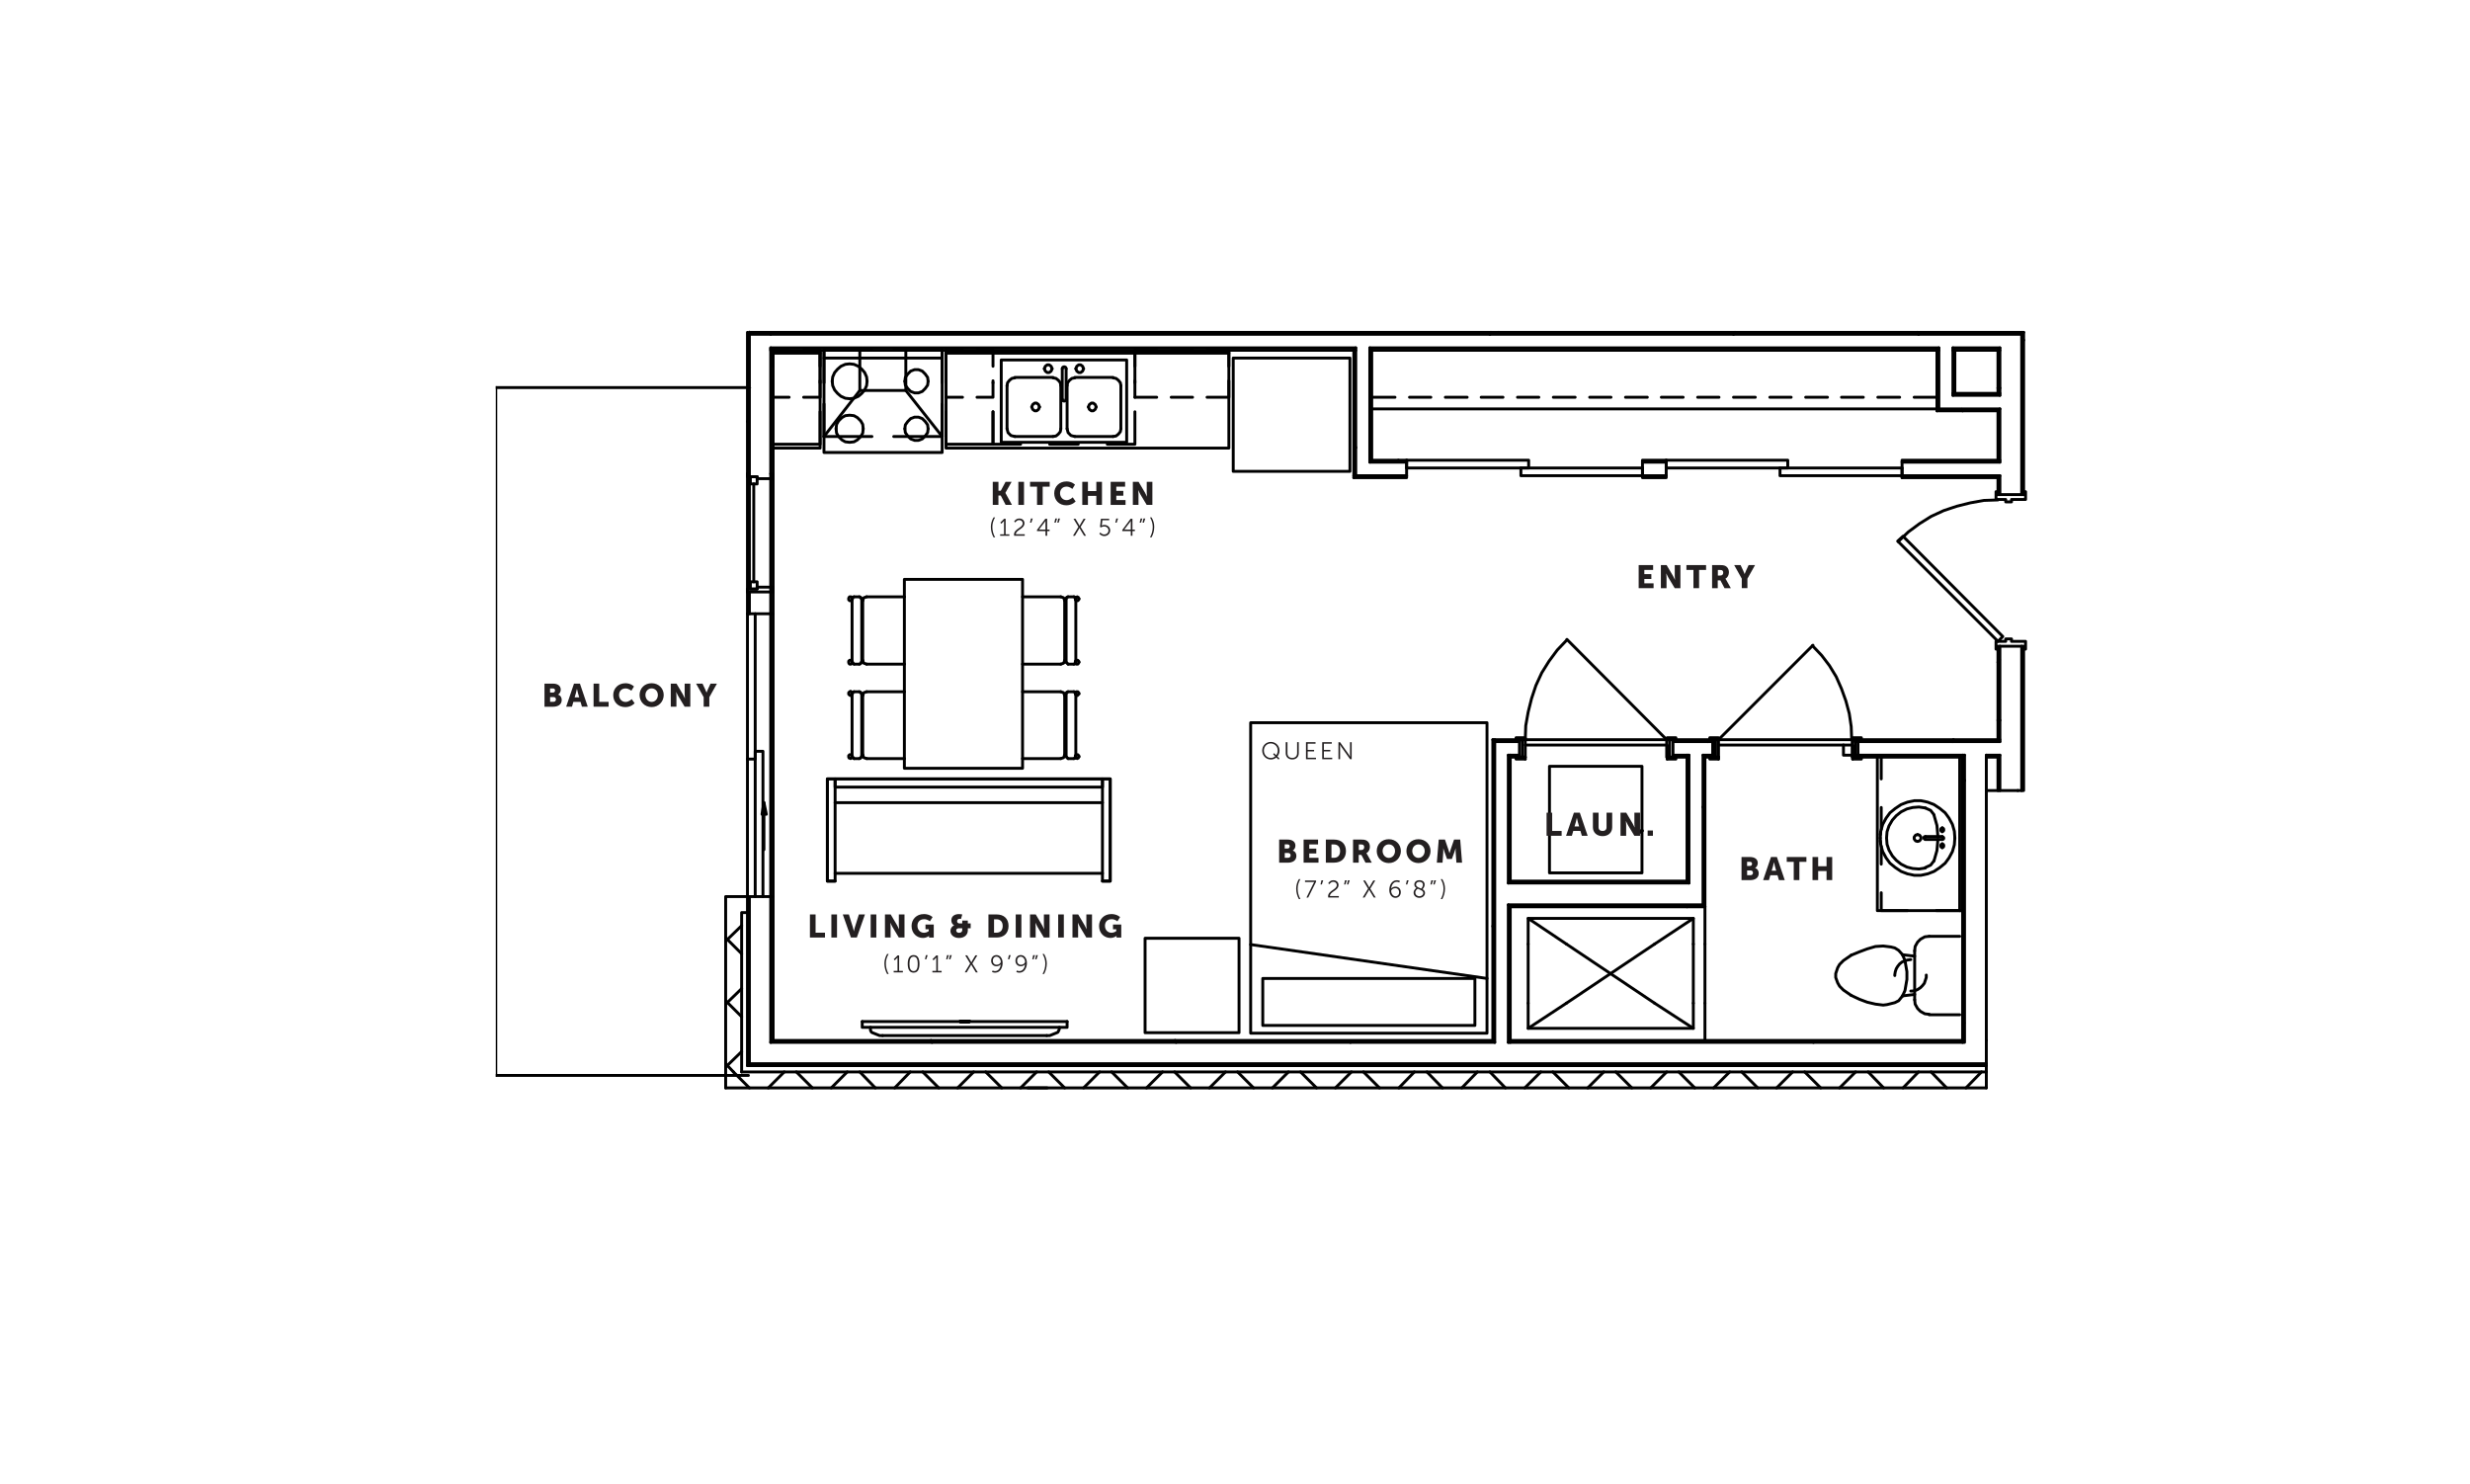 <?xml version="1.0" encoding="UTF-8"?> <svg xmlns="http://www.w3.org/2000/svg" xmlns:xlink="http://www.w3.org/1999/xlink" id="Layer_1" data-name="Layer 1" viewBox="0 0 612 367.63"><defs><style> .cls-1, .cls-2, .cls-3, .cls-4 { fill: none; } .cls-2, .cls-3 { stroke-width: .72px; } .cls-2, .cls-3, .cls-4 { stroke: #000; stroke-linecap: round; } .cls-2, .cls-4 { stroke-linejoin: round; } .cls-3 { stroke-linejoin: bevel; } .cls-4 { stroke-width: .12px; } .cls-5 { fill: #231f20; } .cls-6 { clip-path: url(#clippath-4); } .cls-7 { clip-path: url(#clippath-3); } .cls-8 { clip-path: url(#clippath-2); } .cls-9 { clip-path: url(#clippath-5); } .cls-10 { fill-rule: evenodd; } </style><clipPath id="clippath"><rect class="cls-1" x="777.65" y="56.16" width="382.46" height="279.9"></rect></clipPath><clipPath id="clippath-2"><rect class="cls-1" x="122.84" y="67.55" width="394.87" height="221.94"></rect></clipPath><clipPath id="clippath-3"><polyline class="cls-1" points="709.12 393.91 109.96 393.91 109.96 26.28 709.12 26.28"></polyline></clipPath><clipPath id="clippath-4"><polyline class="cls-1" points="709.12 603.27 97.12 603.27 97.12 -188.73 709.12 -188.73"></polyline></clipPath><clipPath id="clippath-5"><rect class="cls-1" x="-493.47" y="56.45" width="354.05" height="287.45"></rect></clipPath></defs><g class="cls-8"><g><g class="cls-7"><g class="cls-6"><line class="cls-2" x1="185.2" y1="146.67" x2="185.2" y2="152.07"></line><polyline class="cls-2" points="187.12 152.07 191.56 152.07 191.56 146.67 185.2 146.67"></polyline><line class="cls-2" x1="185.2" y1="222.15" x2="185.2" y2="264.03"></line><polyline class="cls-2" points="191.56 257.79 191.56 222.15 189.04 222.15"></polyline><line class="cls-2" x1="185.2" y1="104.43" x2="185.2" y2="117.39"></line><line class="cls-2" x1="185.68" y1="145.09" x2="185.68" y2="82.29"></line><line class="cls-2" x1="185.68" y1="263.55" x2="185.68" y2="222.15"></line><line class="cls-2" x1="185.68" y1="152.07" x2="185.68" y2="146.67"></line><line class="cls-2" x1="190.96" y1="258.27" x2="190.96" y2="222.15"></line><line class="cls-2" x1="190.96" y1="152.07" x2="190.96" y2="146.67"></line><line class="cls-2" x1="190.96" y1="117.39" x2="190.96" y2="86.19"></line><line class="cls-2" x1="185.2" y1="222.15" x2="185.2" y2="188.07"></line><line class="cls-2" x1="185.2" y1="146.67" x2="185.2" y2="117.39"></line><line class="cls-2" x1="191.56" y1="117.39" x2="191.56" y2="146.67"></line><line class="cls-2" x1="191.56" y1="152.07" x2="191.56" y2="222.15"></line><line class="cls-2" x1="334.6" y1="258.27" x2="334.48" y2="258.03"></line><line class="cls-2" x1="230.92" y1="258.27" x2="230.68" y2="257.79"></line><line class="cls-2" x1="291.4" y1="258.27" x2="291.16" y2="257.79"></line><line class="cls-2" x1="449.44" y1="257.91" x2="449.32" y2="258.27"></line><line class="cls-2" x1="185.2" y1="264.03" x2="492.16" y2="264.03"></line><line class="cls-2" x1="486.28" y1="257.79" x2="374.2" y2="257.79"></line><line class="cls-2" x1="369.88" y1="257.79" x2="191.56" y2="257.79"></line><line class="cls-2" x1="492.16" y1="263.55" x2="185.68" y2="263.55"></line><line class="cls-2" x1="486.28" y1="258.27" x2="373.72" y2="258.27"></line><line class="cls-2" x1="370.36" y1="258.27" x2="190.96" y2="258.27"></line><line class="cls-2" x1="475.36" y1="82.83" x2="475" y2="82.35"></line><line class="cls-2" x1="371.44" y1="82.59" x2="371.32" y2="82.35"></line><line class="cls-2" x1="369.4" y1="82.35" x2="369.16" y2="82.83"></line><line class="cls-2" x1="429.88" y1="82.35" x2="429.52" y2="82.83"></line><line class="cls-2" x1="191.56" y1="86.79" x2="335.44" y2="86.79"></line><line class="cls-2" x1="339.88" y1="86.79" x2="479.92" y2="86.79"></line><line class="cls-2" x1="484.36" y1="86.79" x2="495.04" y2="86.79"></line><line class="cls-2" x1="495.52" y1="86.19" x2="483.88" y2="86.19"></line><polyline class="cls-2" points="335.92 86.19 190.96 86.19 190.96 86.79 191.56 86.79"></polyline><line class="cls-2" x1="480.4" y1="86.19" x2="339.4" y2="86.19"></line><line class="cls-2" x1="500.92" y1="82.83" x2="186.04" y2="82.83"></line><line class="cls-2" x1="499.96" y1="195.87" x2="492.16" y2="195.87"></line><line class="cls-2" x1="492.16" y1="257.79" x2="492.16" y2="269.55"></line><line class="cls-2" x1="186.04" y1="82.35" x2="501.4" y2="82.35"></line><polyline class="cls-10" points="185.68 96.03 186.04 96.03 185.8 96.27 185.56 96.27 185.44 96.03"></polyline><polyline class="cls-4" points="186.04 96.03 185.8 96.27 185.56 96.27 185.44 96.03"></polyline><line class="cls-4" x1="185.44" y1="96.03" x2="186.04" y2="96.03"></line><polyline class="cls-10" points="190.96 82.83 191.32 82.83 191.08 83.07 190.84 83.07 190.72 82.83"></polyline><polyline class="cls-4" points="191.32 82.83 191.08 83.07 190.84 83.07 190.72 82.83"></polyline><line class="cls-2" x1="495.04" y1="96.15" x2="495.52" y2="96.15"></line><line class="cls-2" x1="495.04" y1="178.47" x2="495.52" y2="178.47"></line><line class="cls-2" x1="495.4" y1="163.47" x2="495.04" y2="164.07"></line><line class="cls-2" x1="495.04" y1="86.79" x2="495.04" y2="97.47"></line><line class="cls-2" x1="495.04" y1="101.79" x2="495.04" y2="114.03"></line><line class="cls-2" x1="495.04" y1="118.35" x2="495.04" y2="121.83"></line><line class="cls-2" x1="501.4" y1="121.83" x2="501.4" y2="84.27"></line><line class="cls-2" x1="495.04" y1="160.83" x2="495.04" y2="183.27"></line><line class="cls-2" x1="495.04" y1="187.59" x2="495.04" y2="195.87"></line><polyline class="cls-2" points="499.96 195.87 501.4 195.87 501.4 160.83"></polyline><line class="cls-2" x1="495.52" y1="122.55" x2="495.52" y2="117.87"></line><line class="cls-2" x1="495.52" y1="195.87" x2="495.52" y2="187.11"></line><line class="cls-2" x1="495.52" y1="86.79" x2="495.04" y2="86.79"></line><line class="cls-2" x1="500.92" y1="195.87" x2="500.92" y2="160.11"></line><line class="cls-2" x1="495.52" y1="183.75" x2="495.52" y2="160.11"></line><line class="cls-2" x1="500.92" y1="122.55" x2="500.92" y2="82.83"></line><line class="cls-2" x1="495.52" y1="97.95" x2="495.52" y2="86.19"></line><line class="cls-2" x1="422.08" y1="200.19" x2="421.96" y2="199.95"></line><line class="cls-2" x1="422.44" y1="224.67" x2="422.44" y2="187.59"></line><line class="cls-2" x1="418" y1="187.59" x2="418" y2="218.31"></line><line class="cls-2" x1="418" y1="224.67" x2="422.44" y2="224.67"></line><line class="cls-2" x1="421.96" y1="187.11" x2="421.96" y2="224.19"></line><line class="cls-2" x1="418" y1="187.11" x2="418" y2="187.59"></line><line class="cls-2" x1="418.48" y1="187.11" x2="418.48" y2="218.79"></line><line class="cls-2" x1="423.52" y1="183.27" x2="423.16" y2="183.75"></line><line class="cls-2" x1="484" y1="183.27" x2="483.76" y2="183.75"></line><polyline class="cls-2" points="374.2 187.59 376.48 187.59 376.48 183.27 369.88 183.27"></polyline><line class="cls-2" x1="414.52" y1="187.59" x2="418" y2="187.59"></line><polyline class="cls-2" points="422.44 187.59 424.36 187.59 424.36 183.27 414.52 183.27 414.52 187.59"></polyline><line class="cls-2" x1="460.36" y1="187.59" x2="486.28" y2="187.59"></line><line class="cls-2" x1="492.16" y1="187.59" x2="495.04" y2="187.59"></line><polyline class="cls-2" points="495.04 183.27 460.36 183.27 460.36 187.59"></polyline><line class="cls-2" x1="495.52" y1="187.11" x2="492.16" y2="187.11"></line><line class="cls-2" x1="424.36" y1="187.11" x2="421.96" y2="187.11"></line><line class="cls-2" x1="495.52" y1="183.27" x2="495.04" y2="183.27"></line><line class="cls-2" x1="486.76" y1="187.11" x2="460.36" y2="187.11"></line><line class="cls-2" x1="495.52" y1="183.75" x2="460.36" y2="183.75"></line><line class="cls-2" x1="376.48" y1="183.75" x2="370.36" y2="183.75"></line><line class="cls-2" x1="424.36" y1="183.75" x2="414.52" y2="183.75"></line><line class="cls-2" x1="418.48" y1="187.11" x2="414.52" y2="187.11"></line><line class="cls-2" x1="466.12" y1="187.59" x2="466.12" y2="192.99"></line><line class="cls-2" x1="466.12" y1="200.07" x2="466.12" y2="205.47"></line><line class="cls-2" x1="466.12" y1="209.67" x2="466.12" y2="214.11"></line><polyline class="cls-2" points="466.12 221.19 466.12 225.63 472.6 225.63"></polyline><line class="cls-2" x1="479.8" y1="225.63" x2="486.28" y2="225.63"></line><line class="cls-2" x1="335.92" y1="110.91" x2="335.68" y2="110.43"></line><line class="cls-2" x1="339.88" y1="114.03" x2="339.88" y2="86.79"></line><line class="cls-2" x1="335.44" y1="86.79" x2="335.44" y2="118.35"></line><line class="cls-2" x1="339.88" y1="86.79" x2="339.4" y2="86.79"></line><line class="cls-2" x1="335.92" y1="86.79" x2="335.44" y2="86.79"></line><line class="cls-2" x1="339.4" y1="86.19" x2="339.4" y2="114.51"></line><line class="cls-2" x1="335.92" y1="86.19" x2="335.92" y2="117.87"></line><line class="cls-2" x1="370.24" y1="230.19" x2="369.88" y2="229.47"></line><line class="cls-2" x1="369.88" y1="183.27" x2="369.88" y2="257.79"></line><line class="cls-2" x1="374.2" y1="257.79" x2="374.2" y2="224.67"></line><line class="cls-2" x1="374.2" y1="218.31" x2="374.2" y2="187.59"></line><line class="cls-2" x1="370.36" y1="258.27" x2="370.36" y2="183.27"></line><line class="cls-2" x1="374.2" y1="257.79" x2="374.2" y2="258.27"></line><line class="cls-2" x1="374.2" y1="187.59" x2="374.2" y2="187.11"></line><line class="cls-2" x1="373.72" y1="187.11" x2="376.48" y2="187.11"></line><line class="cls-2" x1="373.72" y1="258.27" x2="373.72" y2="224.19"></line><line class="cls-2" x1="373.72" y1="218.79" x2="373.72" y2="187.11"></line><line class="cls-2" x1="374.2" y1="224.67" x2="418" y2="224.67"></line><line class="cls-2" x1="418" y1="218.31" x2="374.2" y2="218.31"></line><line class="cls-2" x1="421.96" y1="224.19" x2="373.72" y2="224.19"></line><line class="cls-2" x1="418.48" y1="218.79" x2="373.72" y2="218.79"></line><polyline class="cls-2" points="191.56 110.07 203.2 110.07 203.2 102.03"></polyline><line class="cls-2" x1="203.2" y1="94.83" x2="203.2" y2="86.79"></line><rect class="cls-2" x="305.56" y="88.71" width="28.92" height="28.08"></rect><polyline class="cls-2" points="204.16 86.79 204.16 112.11 233.44 112.11 233.44 86.79"></polyline><line class="cls-2" x1="204.16" y1="88.71" x2="233.44" y2="88.71"></line><polyline class="cls-3" points="224.2 94.47 224.32 95.43 224.92 96.27 225.64 96.99 226.6 97.35 227.56 97.35 228.52 96.99 229.24 96.27 229.84 95.43 229.96 94.47"></polyline><polyline class="cls-3" points="229.96 94.47 229.84 93.51 229.24 92.67 228.52 91.95 227.56 91.59 226.6 91.59 225.64 91.95 224.92 92.67 224.32 93.51 224.2 94.47"></polyline><polyline class="cls-3" points="224.2 106.23 224.32 107.19 224.92 108.03 225.64 108.75 226.6 109.11 227.56 109.11 228.52 108.75 229.24 108.03 229.84 107.19 229.96 106.23"></polyline><polyline class="cls-3" points="229.96 106.23 229.84 105.27 229.24 104.43 228.52 103.71 227.56 103.35 226.6 103.35 225.64 103.71 224.92 104.43 224.32 105.27 224.2 106.23"></polyline><polyline class="cls-3" points="207.16 106.23 207.28 107.31 207.76 108.15 208.6 108.99 209.44 109.47 210.52 109.59 211.6 109.47 212.44 108.99 213.28 108.15 213.76 107.31 213.88 106.23"></polyline><polyline class="cls-3" points="213.88 106.23 213.76 105.15 213.28 104.31 212.44 103.47 211.6 102.99 210.52 102.87 209.44 102.99 208.6 103.47 207.76 104.31 207.28 105.15 207.16 106.23"></polyline><polyline class="cls-3" points="206.2 94.47 206.32 95.55 206.8 96.63 207.52 97.47 208.36 98.19 209.44 98.67 210.52 98.79 211.6 98.67 212.68 98.19 213.52 97.47 214.24 96.63 214.72 95.55 214.84 94.47"></polyline><polyline class="cls-3" points="214.84 94.47 214.72 93.39 214.24 92.31 213.52 91.47 212.68 90.75 211.6 90.27 210.52 90.15 209.44 90.27 208.36 90.75 207.52 91.47 206.8 92.31 206.32 93.39 206.2 94.47"></polyline><line class="cls-2" x1="234.4" y1="86.79" x2="234.4" y2="94.83"></line><polyline class="cls-2" points="234.4 102.03 234.4 110.07 246.04 110.07 246.04 102.03"></polyline><path class="cls-2" d="M246.04,94.83v0Z"></path><polyline class="cls-2" points="246.04 102.03 246.04 110.07 252.88 110.07"></polyline><line class="cls-2" x1="260.08" y1="110.07" x2="267.16" y2="110.07"></line><polyline class="cls-2" points="274.36 110.07 281.2 110.07 281.2 102.03"></polyline><line class="cls-2" x1="281.2" y1="94.83" x2="281.2" y2="86.79"></line><polyline class="cls-2" points="234.4 86.79 234.4 111.03 304.48 111.03 304.48 86.79"></polyline><line class="cls-2" x1="304.48" y1="87.51" x2="234.4" y2="87.51"></line><polyline class="cls-2" points="191.56 111.03 203.2 111.03 203.2 86.79"></polyline><line class="cls-2" x1="203.2" y1="87.51" x2="191.56" y2="87.51"></line><rect class="cls-2" x="248.08" y="89.19" width="31.08" height="20.4"></rect><polyline class="cls-3" points="268.48 91.35 268.24 90.75 267.76 90.39 267.28 90.39 266.8 90.75 266.56 91.35"></polyline><polyline class="cls-3" points="266.56 91.35 266.8 91.95 267.28 92.31 267.76 92.31 268.24 91.95 268.48 91.35"></polyline><polyline class="cls-3" points="260.68 91.35 260.44 90.75 259.96 90.39 259.48 90.39 259 90.75 258.76 91.35"></polyline><polyline class="cls-3" points="258.76 91.35 259 91.95 259.48 92.31 259.96 92.31 260.44 91.95 260.68 91.35"></polyline><polyline class="cls-3" points="269.68 100.83 269.92 101.43 270.4 101.79 270.88 101.79 271.36 101.43 271.6 100.83"></polyline><polyline class="cls-3" points="271.6 100.83 271.36 100.23 270.88 99.87 270.4 99.87 269.92 100.23 269.68 100.83"></polyline><polyline class="cls-3" points="255.64 100.83 255.88 101.43 256.36 101.79 256.84 101.79 257.32 101.43 257.56 100.83"></polyline><polyline class="cls-3" points="257.56 100.83 257.32 100.23 256.84 99.87 256.36 99.87 255.88 100.23 255.64 100.83"></polyline><polyline class="cls-3" points="262.84 95.55 262.72 94.83 262.24 94.23 261.64 93.75 260.92 93.63"></polyline><polyline class="cls-3" points="260.92 108.15 261.64 108.03 262.24 107.55 262.72 106.95 262.84 106.23"></polyline><polyline class="cls-3" points="264.4 106.23 264.64 107.19 265.36 107.91 266.32 108.15"></polyline><polyline class="cls-3" points="266.32 93.63 265.6 93.75 265 94.23 264.52 94.83 264.4 95.55"></polyline><line class="cls-2" x1="260.92" y1="93.51" x2="251.44" y2="93.51"></line><line class="cls-2" x1="266.32" y1="108.15" x2="275.8" y2="108.15"></line><line class="cls-2" x1="264.4" y1="95.55" x2="264.4" y2="106.23"></line><line class="cls-2" x1="262.84" y1="95.55" x2="262.84" y2="106.23"></line><polyline class="cls-3" points="263.2 98.91 263.32 99.27 263.68 99.39 264.04 99.27 264.16 98.91"></polyline><line class="cls-2" x1="264.16" y1="91.35" x2="264.16" y2="98.91"></line><line class="cls-2" x1="263.2" y1="91.35" x2="263.2" y2="98.91"></line><polyline class="cls-3" points="264.16 91.35 264.04 90.99 263.68 90.87 263.32 90.99 263.2 91.35"></polyline><polyline class="cls-3" points="251.44 93.63 250.72 93.75 250.12 94.23 249.64 94.83 249.52 95.55"></polyline><polyline class="cls-3" points="249.52 106.23 249.76 107.19 250.48 107.91 251.44 108.15"></polyline><polyline class="cls-3" points="275.8 108.15 276.52 108.03 277.12 107.55 277.6 106.95 277.72 106.23"></polyline><polyline class="cls-3" points="277.72 95.55 277.6 94.83 277.12 94.23 276.52 93.75 275.8 93.63"></polyline><line class="cls-2" x1="275.8" y1="93.51" x2="266.32" y2="93.51"></line><line class="cls-2" x1="277.72" y1="106.23" x2="277.72" y2="95.55"></line><line class="cls-2" x1="251.44" y1="108.15" x2="260.92" y2="108.15"></line><line class="cls-2" x1="249.52" y1="95.55" x2="249.52" y2="106.23"></line><polyline class="cls-3" points="388.24 158.55 385.84 161.07 383.8 163.83 382 166.71 380.56 169.83 379.48 173.07 378.64 176.43 378.04 179.79 377.92 183.27"></polyline><line class="cls-2" x1="412.96" y1="183.27" x2="388.24" y2="158.43"></line><line class="cls-2" x1="377.92" y1="183.27" x2="412.96" y2="183.27"></line><polyline class="cls-2" points="412.96 183.27 412.96 184.59 377.92 184.59 377.92 183.27"></polyline><polyline class="cls-2" points="415.24 187.59 415.24 188.07 413.08 188.07"></polyline><polyline class="cls-2" points="413.08 188.07 413.08 187.59 414.52 187.59"></polyline><polyline class="cls-2" points="376.48 187.59 377.92 187.59 377.92 188.07"></polyline><polyline class="cls-2" points="377.92 188.07 375.64 188.07 375.64 187.59"></polyline><line class="cls-2" x1="414.52" y1="183.27" x2="413.08" y2="183.27"></line><polyline class="cls-2" points="413.08 183.27 413.08 182.79 415.24 182.79 415.24 183.27"></polyline><polyline class="cls-2" points="375.64 183.27 375.64 182.79 377.92 182.79 377.92 183.27 376.48 183.27"></polyline><path class="cls-4" d="M377.68,183.39h.6m-.6-.12h.6m-.6-.12h.6m-.6-.12h.6m-.48-.12h.36m-.36,.6h.36"></path><line class="cls-2" x1="377.92" y1="184.59" x2="377.92" y2="187.59"></line><polyline class="cls-2" points="377.92 187.59 377.2 187.59 377.2 183.27 377.92 183.27"></polyline><polyline class="cls-2" points="412.96 183.27 413.68 183.27 413.68 187.59 412.96 187.59 412.96 184.59"></polyline><polyline class="cls-2" points="465.16 187.59 465.16 225.63 486.28 225.63"></polyline><line class="cls-2" x1="465.88" y1="206.79" x2="466" y2="206.07"></line><line class="cls-2" x1="465.88" y1="208.35" x2="466" y2="209.07"></line><line class="cls-2" x1="485.56" y1="187.59" x2="485.56" y2="225.63"></line><polyline class="cls-3" points="465.88 207.63 466 209.31 466.48 210.99 467.32 212.55 468.28 213.87 469.6 214.95 471.04 215.91 472.6 216.51 474.28 216.87 475.96 216.87 477.64 216.51 479.2 215.91 480.64 214.95 481.96 213.87 482.92 212.55 483.76 210.99 484.24 209.31 484.36 207.63"></polyline><polyline class="cls-3" points="484.36 207.63 484.24 205.95 483.76 204.27 482.92 202.71 481.96 201.39 480.64 200.31 479.2 199.35 477.64 198.75 475.96 198.39 474.28 198.39 472.6 198.75 471.04 199.35 469.6 200.31 468.28 201.39 467.32 202.71 466.48 204.27 466 205.95 465.88 207.63"></polyline><polyline class="cls-3" points="479.2 213.27 479.92 210.75 480.16 207.99"></polyline><polyline class="cls-3" points="477.04 207.27 476.68 207.39 476.68 207.75 477.04 207.99"></polyline><line class="cls-2" x1="481.24" y1="207.99" x2="477.04" y2="207.99"></line><line class="cls-2" x1="481.24" y1="207.27" x2="477.04" y2="207.27"></line><polyline class="cls-3" points="480.16 207.27 479.92 204.51 479.2 201.99"></polyline><polyline class="cls-3" points="477.04 214.95 478.36 214.35 479.2 213.27"></polyline><polyline class="cls-3" points="479.2 201.87 478.36 200.79 477.04 200.19"></polyline><polyline class="cls-3" points="477.04 200.19 475.48 199.95 473.92 200.07 472.48 200.43 471.04 201.15 469.84 202.11 468.88 203.19 468.04 204.63 467.56 206.07 467.44 207.63 467.56 209.19 468.04 210.63 468.88 212.07 469.84 213.15 471.04 214.11 472.48 214.83 473.92 215.19 475.48 215.31 477.04 215.07"></polyline><polyline class="cls-3" points="481.24 205.11 480.88 205.35 480.88 205.83 481.24 206.07"></polyline><polyline class="cls-3" points="481.24 206.07 481.6 205.83 481.6 205.35 481.24 205.11"></polyline><polyline class="cls-3" points="481.24 207.99 481.6 207.87 481.6 207.51 481.24 207.27"></polyline><polyline class="cls-3" points="481.24 209.07 480.88 209.31 480.88 209.79 481.24 210.03"></polyline><polyline class="cls-3" points="481.24 210.03 481.6 209.79 481.6 209.31 481.24 209.07"></polyline><polyline class="cls-3" points="475.12 206.79 474.64 206.91 474.28 207.39 474.28 207.87 474.64 208.35 475.12 208.47"></polyline><polyline class="cls-3" points="475.12 208.47 475.6 208.35 475.96 207.87 475.96 207.39 475.6 206.91 475.12 206.79"></polyline><polygon class="cls-2" points="275.08 192.99 275.08 218.31 273.16 218.31 273.16 216.39 206.92 216.39 206.92 218.31 205 218.31 205 192.99 275.08 192.99"></polygon><line class="cls-2" x1="273.16" y1="198.87" x2="206.92" y2="198.87"></line><line class="cls-2" x1="206.92" y1="216.39" x2="206.92" y2="192.99"></line><polyline class="cls-2" points="273.16 218.31 275.08 218.31 275.08 192.99 273.16 192.99 273.16 216.39"></polyline><polyline class="cls-2" points="206.92 192.99 273.16 192.99 273.16 195.03 206.92 195.03 206.92 192.99 205 192.99 205 218.31 206.92 218.31"></polyline><line class="cls-2" x1="190.36" y1="269.55" x2="194.32" y2="265.59"></line><line class="cls-2" x1="205.96" y1="269.55" x2="209.92" y2="265.59"></line><line class="cls-2" x1="221.68" y1="269.55" x2="225.52" y2="265.59"></line><line class="cls-2" x1="237.28" y1="269.55" x2="241.24" y2="265.59"></line><line class="cls-2" x1="252.88" y1="269.55" x2="256.84" y2="265.59"></line><line class="cls-2" x1="268.48" y1="269.55" x2="272.44" y2="265.59"></line><line class="cls-2" x1="284.08" y1="269.55" x2="288.04" y2="265.59"></line><line class="cls-2" x1="299.68" y1="269.55" x2="303.64" y2="265.59"></line><line class="cls-2" x1="315.28" y1="269.55" x2="319.24" y2="265.59"></line><line class="cls-2" x1="330.88" y1="269.55" x2="334.84" y2="265.59"></line><line class="cls-2" x1="346.6" y1="269.55" x2="350.44" y2="265.59"></line><line class="cls-2" x1="362.2" y1="269.55" x2="366.04" y2="265.59"></line><line class="cls-2" x1="377.8" y1="269.55" x2="381.76" y2="265.59"></line><line class="cls-2" x1="393.4" y1="269.55" x2="397.36" y2="265.59"></line><line class="cls-2" x1="409" y1="269.55" x2="412.96" y2="265.59"></line><line class="cls-2" x1="424.6" y1="269.55" x2="428.56" y2="265.59"></line><line class="cls-2" x1="440.2" y1="269.55" x2="444.16" y2="265.59"></line><line class="cls-2" x1="455.8" y1="269.55" x2="459.76" y2="265.59"></line><line class="cls-2" x1="471.52" y1="269.55" x2="475.36" y2="265.59"></line><line class="cls-2" x1="487.12" y1="269.55" x2="490.96" y2="265.59"></line><line class="cls-2" x1="185.68" y1="269.55" x2="181.72" y2="265.59"></line><line class="cls-2" x1="201.28" y1="269.55" x2="197.32" y2="265.59"></line><line class="cls-2" x1="216.88" y1="269.55" x2="213.04" y2="265.59"></line><line class="cls-2" x1="232.6" y1="269.55" x2="228.64" y2="265.59"></line><line class="cls-2" x1="248.2" y1="269.55" x2="244.24" y2="265.59"></line><line class="cls-2" x1="263.8" y1="269.55" x2="259.84" y2="265.59"></line><line class="cls-2" x1="279.4" y1="269.55" x2="275.44" y2="265.59"></line><line class="cls-2" x1="295" y1="269.55" x2="291.04" y2="265.59"></line><line class="cls-2" x1="310.6" y1="269.55" x2="306.64" y2="265.59"></line><line class="cls-2" x1="326.2" y1="269.55" x2="322.24" y2="265.59"></line><line class="cls-2" x1="341.8" y1="269.55" x2="337.84" y2="265.59"></line><line class="cls-2" x1="357.4" y1="269.55" x2="353.56" y2="265.59"></line><line class="cls-2" x1="373" y1="269.55" x2="369.16" y2="265.59"></line><line class="cls-2" x1="388.72" y1="269.55" x2="384.76" y2="265.59"></line><line class="cls-2" x1="404.32" y1="269.55" x2="400.36" y2="265.59"></line><line class="cls-2" x1="419.92" y1="269.55" x2="415.96" y2="265.59"></line><line class="cls-2" x1="435.52" y1="269.55" x2="431.56" y2="265.59"></line><line class="cls-2" x1="451.12" y1="269.55" x2="447.16" y2="265.59"></line><line class="cls-2" x1="466.72" y1="269.55" x2="462.88" y2="265.59"></line><line class="cls-2" x1="482.32" y1="269.55" x2="478.48" y2="265.59"></line><line class="cls-2" x1="179.8" y1="269.55" x2="492.16" y2="269.55"></line><line class="cls-2" x1="492.16" y1="265.59" x2="183.76" y2="265.59"></line><line class="cls-2" x1="346.6" y1="114.15" x2="346.48" y2="114.03"></line><polyline class="cls-2" points="335.44 118.35 348.52 118.35 348.52 114.03 339.88 114.03"></polyline><rect class="cls-2" x="406.96" y="114.03" width="5.88" height="4.32"></rect><line class="cls-2" x1="471.28" y1="118.35" x2="495.04" y2="118.35"></line><polyline class="cls-2" points="495.04 114.03 471.28 114.03 471.28 118.35"></polyline><line class="cls-2" x1="495.52" y1="117.87" x2="471.28" y2="117.87"></line><line class="cls-2" x1="412.84" y1="117.87" x2="406.96" y2="117.87"></line><line class="cls-2" x1="348.52" y1="117.87" x2="335.44" y2="117.87"></line><line class="cls-2" x1="339.88" y1="114.03" x2="339.4" y2="114.03"></line><line class="cls-2" x1="495.52" y1="101.31" x2="495.52" y2="114.51"></line><line class="cls-2" x1="495.52" y1="114.03" x2="495.04" y2="114.03"></line><line class="cls-2" x1="348.52" y1="114.51" x2="339.4" y2="114.51"></line><line class="cls-2" x1="412.84" y1="114.51" x2="406.96" y2="114.51"></line><line class="cls-2" x1="495.52" y1="114.51" x2="471.28" y2="114.51"></line><line class="cls-2" x1="339.88" y1="98.43" x2="345.64" y2="98.43"></line><line class="cls-2" x1="349.24" y1="98.43" x2="354.52" y2="98.43"></line><line class="cls-2" x1="358.12" y1="98.43" x2="363.52" y2="98.43"></line><line class="cls-2" x1="367" y1="98.43" x2="372.4" y2="98.43"></line><line class="cls-2" x1="376" y1="98.43" x2="381.28" y2="98.43"></line><line class="cls-2" x1="384.88" y1="98.43" x2="390.28" y2="98.43"></line><line class="cls-2" x1="393.88" y1="98.43" x2="399.16" y2="98.43"></line><line class="cls-2" x1="402.76" y1="98.43" x2="408.16" y2="98.43"></line><line class="cls-2" x1="411.64" y1="98.43" x2="417.04" y2="98.43"></line><line class="cls-2" x1="420.64" y1="98.43" x2="425.92" y2="98.43"></line><line class="cls-2" x1="429.52" y1="98.43" x2="434.92" y2="98.43"></line><line class="cls-2" x1="438.52" y1="98.43" x2="443.8" y2="98.43"></line><line class="cls-2" x1="447.4" y1="98.43" x2="452.8" y2="98.43"></line><line class="cls-2" x1="456.28" y1="98.43" x2="461.68" y2="98.43"></line><line class="cls-2" x1="465.28" y1="98.43" x2="470.68" y2="98.43"></line><line class="cls-2" x1="474.28" y1="98.43" x2="479.92" y2="98.43"></line><line class="cls-2" x1="339.88" y1="101.31" x2="479.92" y2="101.31"></line><line class="cls-2" x1="179.8" y1="233.19" x2="183.76" y2="229.35"></line><line class="cls-2" x1="179.8" y1="248.79" x2="183.76" y2="244.95"></line><line class="cls-2" x1="179.8" y1="264.39" x2="183.76" y2="260.55"></line><line class="cls-2" x1="181.72" y1="265.59" x2="179.8" y2="263.55"></line><line class="cls-2" x1="183.76" y1="251.91" x2="179.8" y2="247.95"></line><line class="cls-2" x1="183.76" y1="236.31" x2="179.8" y2="232.35"></line><polyline class="cls-2" points="187.12 222.15 179.8 222.15 179.8 269.55"></polyline><polyline class="cls-2" points="183.76 265.59 183.76 226.11 185.2 226.11"></polyline><line class="cls-2" x1="185.2" y1="82.35" x2="185.2" y2="104.43"></line><line class="cls-2" x1="486.64" y1="253.47" x2="486.28" y2="254.07"></line><line class="cls-2" x1="486.76" y1="193.35" x2="486.28" y2="194.19"></line><line class="cls-2" x1="486.28" y1="187.59" x2="486.28" y2="257.79"></line><line class="cls-2" x1="492.16" y1="257.79" x2="492.16" y2="187.59"></line><polyline class="cls-2" points="486.28 257.79 486.28 258.27 486.76 258.27 486.76 187.11"></polyline><line class="cls-2" x1="486.28" y1="187.11" x2="486.28" y2="187.59"></line><line class="cls-2" x1="492.16" y1="187.11" x2="492.16" y2="187.59"></line><line class="cls-2" x1="281.2" y1="98.43" x2="281.2" y2="94.35"></line><polyline class="cls-2" points="281.2 90.75 281.2 86.79 286.6 86.79"></polyline><line class="cls-2" x1="290.2" y1="86.79" x2="295.48" y2="86.79"></line><polyline class="cls-2" points="299.08 86.79 304.48 86.79 304.48 90.75"></polyline><polyline class="cls-2" points="304.48 94.35 304.48 98.43 299.08 98.43"></polyline><line class="cls-2" x1="295.48" y1="98.43" x2="290.2" y2="98.43"></line><line class="cls-2" x1="286.6" y1="98.43" x2="281.2" y2="98.43"></line><line class="cls-2" x1="234.4" y1="98.43" x2="234.4" y2="94.35"></line><polyline class="cls-2" points="234.4 90.75 234.4 86.79 238.48 86.79"></polyline><polyline class="cls-2" points="242.08 86.79 246.04 86.79 246.04 90.75"></polyline><polyline class="cls-2" points="246.04 94.35 246.04 98.43 242.08 98.43"></polyline><line class="cls-2" x1="238.48" y1="98.43" x2="234.4" y2="98.43"></line><line class="cls-2" x1="191.56" y1="98.43" x2="191.56" y2="94.35"></line><polyline class="cls-2" points="191.56 90.75 191.56 86.79 195.52 86.79"></polyline><polyline class="cls-2" points="199.12 86.79 203.2 86.79 203.2 90.75"></polyline><polyline class="cls-2" points="203.2 94.35 203.2 98.43 199.12 98.43"></polyline><line class="cls-2" x1="195.52" y1="98.43" x2="191.56" y2="98.43"></line><line class="cls-2" x1="501.4" y1="82.35" x2="501.4" y2="84.27"></line><line class="cls-2" x1="500.92" y1="82.83" x2="500.92" y2="82.35"></line><line class="cls-2" x1="190.96" y1="117.39" x2="190.96" y2="146.67"></line><line class="cls-2" x1="190.96" y1="152.07" x2="190.96" y2="222.15"></line><polyline class="cls-2" points="424.36 183.75 424.6 183.75 424.6 187.11 424.36 187.11"></polyline><line class="cls-2" x1="460.36" y1="187.11" x2="459.64" y2="187.11"></line><polyline class="cls-2" points="458.92 187.11 456.76 187.11 456.76 184.59"></polyline><line class="cls-2" x1="459.64" y1="183.75" x2="460.36" y2="183.75"></line><line class="cls-2" x1="224.44" y1="96.75" x2="233.44" y2="108.15"></line><line class="cls-2" x1="213.04" y1="96.75" x2="204.16" y2="108.15"></line><line class="cls-2" x1="233.44" y1="86.79" x2="233.44" y2="94.83"></line><line class="cls-2" x1="233.44" y1="100.11" x2="233.44" y2="108.15"></line><line class="cls-2" x1="204.16" y1="108.15" x2="216.04" y2="108.15"></line><line class="cls-2" x1="221.44" y1="108.15" x2="233.44" y2="108.15"></line><line class="cls-2" x1="204.16" y1="86.79" x2="204.16" y2="94.83"></line><line class="cls-2" x1="204.16" y1="100.11" x2="204.16" y2="108.15"></line><line class="cls-2" x1="204.16" y1="86.79" x2="216.04" y2="86.79"></line><line class="cls-2" x1="221.44" y1="86.79" x2="233.44" y2="86.79"></line><polyline class="cls-2" points="224.44 86.79 224.44 96.75 213.04 96.75 213.04 86.79"></polyline><line class="cls-2" x1="484.36" y1="97.47" x2="484.36" y2="86.79"></line><line class="cls-2" x1="479.92" y1="86.79" x2="479.92" y2="101.79"></line><line class="cls-2" x1="484.36" y1="86.79" x2="483.88" y2="86.79"></line><line class="cls-2" x1="480.4" y1="86.79" x2="479.92" y2="86.79"></line><line class="cls-2" x1="483.88" y1="86.19" x2="483.88" y2="97.95"></line><line class="cls-2" x1="480.4" y1="86.19" x2="480.4" y2="101.31"></line><line class="cls-2" x1="486.28" y1="101.79" x2="486.04" y2="101.43"></line><line class="cls-2" x1="479.92" y1="101.79" x2="495.04" y2="101.79"></line><line class="cls-2" x1="495.04" y1="97.47" x2="484.36" y2="97.47"></line><line class="cls-2" x1="495.52" y1="101.31" x2="479.92" y2="101.31"></line><line class="cls-2" x1="495.52" y1="97.47" x2="495.04" y2="97.47"></line><line class="cls-2" x1="484.36" y1="97.47" x2="483.88" y2="97.47"></line><line class="cls-2" x1="495.52" y1="97.95" x2="483.88" y2="97.95"></line><line class="cls-2" x1="259.48" y1="269.55" x2="254.68" y2="269.55"></line><line class="cls-2" x1="191.56" y1="118.59" x2="191.56" y2="87.51"></line><line class="cls-2" x1="191.56" y1="145.47" x2="191.56" y2="146.67"></line><line class="cls-2" x1="186.76" y1="144.15" x2="186.76" y2="119.91"></line><rect class="cls-2" x="185.92" y="118.11" width="1.68" height="1.8"></rect><rect class="cls-2" x="185.92" y="144.15" width="1.68" height="1.8"></rect><polyline class="cls-2" points="191.56 118.59 187.6 118.59 187.6 118.11 185.2 118.11 185.2 117.39"></polyline><polyline class="cls-2" points="191.56 145.47 187.6 145.47 187.6 145.95 185.2 145.95 185.2 146.67"></polyline><polyline class="cls-10" points="189.88 201.75 189.28 201.75 189.28 198.87"></polyline><polyline class="cls-10" points="189.28 201.75 189.28 198.87 188.8 201.75"></polyline><polygon class="cls-4" points="189.88 201.75 188.8 201.75 189.28 198.87 189.88 201.75"></polygon><line class="cls-2" x1="189.28" y1="210.51" x2="189.28" y2="198.87"></line><polygon class="cls-2" points="189.28 198.87 189.88 201.75 188.8 201.75 189.28 198.87"></polygon><rect class="cls-2" x="187.12" y="186.15" width="1.92" height="36"></rect><rect class="cls-2" x="185.2" y="152.07" width="1.92" height="36"></rect><line class="cls-2" x1="412.84" y1="114.03" x2="412.84" y2="115.95"></line><polyline class="cls-2" points="441.04 115.95 441.04 117.87 471.28 117.87"></polyline><line class="cls-2" x1="412.84" y1="115.95" x2="471.28" y2="115.95"></line><polyline class="cls-2" points="412.84 114.03 442.96 114.03 442.96 115.95 441.04 115.95"></polyline><line class="cls-2" x1="471.28" y1="115.95" x2="471.28" y2="117.87"></line><line class="cls-2" x1="348.52" y1="114.03" x2="348.52" y2="115.95"></line><polyline class="cls-2" points="376.84 115.95 376.84 117.87 406.96 117.87"></polyline><line class="cls-2" x1="348.52" y1="115.95" x2="406.96" y2="115.95"></line><polyline class="cls-2" points="348.52 114.03 378.76 114.03 378.76 115.95 376.84 115.95"></polyline><line class="cls-2" x1="406.96" y1="115.95" x2="406.96" y2="117.87"></line><polyline class="cls-3" points="458.8 183.27 458.68 180.03 458.2 176.79 457.36 173.67 456.28 170.67 454.96 167.67 453.28 164.91 451.36 162.39 449.08 159.99"></polyline><line class="cls-2" x1="425.8" y1="183.27" x2="449.2" y2="159.87"></line><line class="cls-2" x1="425.8" y1="183.27" x2="458.92" y2="183.27"></line><polyline class="cls-2" points="458.92 183.27 458.92 184.59 425.8 184.59 425.8 183.27"></polyline><polyline class="cls-2" points="425.8 188.07 425.8 187.59 424.36 187.59"></polyline><polyline class="cls-2" points="423.64 187.59 423.64 188.07 425.8 188.07"></polyline><polyline class="cls-2" points="459.04 188.07 461.2 188.07 461.2 187.59"></polyline><polyline class="cls-2" points="460.36 187.59 459.04 187.59 459.04 188.07"></polyline><line class="cls-2" x1="459.04" y1="183.27" x2="460.36" y2="183.27"></line><polyline class="cls-2" points="461.2 183.27 461.2 182.79 459.04 182.79 459.04 183.27"></polyline><polyline class="cls-2" points="424.36 183.27 425.8 183.27 425.8 182.79 423.64 182.79 423.64 183.27"></polyline><line class="cls-2" x1="425.8" y1="187.59" x2="425.8" y2="184.59"></line><polyline class="cls-2" points="425.8 183.27 425.08 183.27 425.08 187.59 425.8 187.59"></polyline><polyline class="cls-2" points="458.92 184.59 458.92 187.59 459.64 187.59 459.64 183.27 458.92 183.27"></polyline><rect class="cls-2" x="224.08" y="143.55" width="29.28" height="46.8"></rect><line class="cls-2" x1="214.72" y1="171.39" x2="224.08" y2="171.39"></line><polyline class="cls-3" points="214.72 171.39 214 171.63 213.76 172.35"></polyline><line class="cls-2" x1="213.76" y1="186.99" x2="213.76" y2="172.35"></line><polyline class="cls-3" points="213.76 186.99 214 187.71 214.72 187.95"></polyline><line class="cls-2" x1="224.08" y1="187.95" x2="214.72" y2="187.95"></line><polygon class="cls-2" points="211.24 171.87 211.12 171.99 211 172.11 210.88 172.23 210.76 172.35 210.52 172.23 210.4 172.11 210.28 171.99 210.28 171.63 210.4 171.51 210.52 171.39 210.76 171.27 210.88 171.39 211 171.51 211.12 171.63 211.24 171.87"></polygon><polygon class="cls-2" points="211.24 187.47 211.12 187.59 211 187.83 210.88 187.83 210.76 187.95 210.52 187.83 210.4 187.83 210.28 187.59 210.28 187.23 210.4 187.11 210.52 186.99 210.88 186.99 211 187.11 211.12 187.23 211.24 187.47"></polygon><line class="cls-3" x1="211.12" y1="187.47" x2="211.6" y2="187.95"></line><line class="cls-2" x1="212.92" y1="187.95" x2="211.6" y2="187.95"></line><polyline class="cls-3" points="212.92 187.95 213.28 187.83 213.4 187.47"></polyline><line class="cls-2" x1="213.52" y1="171.87" x2="213.52" y2="187.47"></line><polyline class="cls-3" points="213.4 171.87 213.28 171.51 212.92 171.39"></polyline><line class="cls-2" x1="211.6" y1="171.39" x2="212.92" y2="171.39"></line><polyline class="cls-3" points="211.6 171.39 211.24 171.51 211.12 171.87"></polyline><line class="cls-2" x1="211.12" y1="187.47" x2="211.12" y2="171.87"></line><line class="cls-2" x1="214.72" y1="147.87" x2="224.08" y2="147.87"></line><polyline class="cls-3" points="214.72 147.87 214 148.11 213.76 148.83"></polyline><line class="cls-2" x1="213.76" y1="163.59" x2="213.76" y2="148.83"></line><polyline class="cls-3" points="213.76 163.59 214 164.31 214.72 164.55"></polyline><line class="cls-2" x1="224.08" y1="164.55" x2="214.72" y2="164.55"></line><polygon class="cls-2" points="211.24 148.35 211.12 148.59 211 148.71 210.88 148.83 210.52 148.83 210.4 148.71 210.28 148.59 210.28 148.23 210.4 147.99 210.52 147.87 210.88 147.87 211 147.99 211.12 148.23 211.24 148.35"></polygon><polygon class="cls-2" points="211.24 164.07 211.12 164.19 211 164.43 210.88 164.55 210.52 164.55 210.4 164.43 210.28 164.19 210.28 163.83 210.4 163.71 210.52 163.59 210.88 163.59 211 163.71 211.12 163.83 211.24 164.07"></polygon><line class="cls-3" x1="211.12" y1="164.07" x2="211.6" y2="164.55"></line><line class="cls-2" x1="212.92" y1="164.55" x2="211.6" y2="164.55"></line><polyline class="cls-3" points="212.92 164.55 213.28 164.43 213.4 164.07"></polyline><line class="cls-2" x1="213.52" y1="148.35" x2="213.52" y2="164.07"></line><polyline class="cls-3" points="213.4 148.35 213.28 147.99 212.92 147.87"></polyline><line class="cls-2" x1="211.6" y1="147.87" x2="212.92" y2="147.87"></line><polyline class="cls-3" points="211.6 147.87 211.24 147.99 211.12 148.35"></polyline><line class="cls-2" x1="211.12" y1="164.07" x2="211.12" y2="148.35"></line><line class="cls-2" x1="262.84" y1="187.95" x2="253.36" y2="187.95"></line><polyline class="cls-3" points="262.84 187.95 263.56 187.71 263.8 186.99"></polyline><line class="cls-2" x1="263.8" y1="172.35" x2="263.8" y2="186.99"></line><polyline class="cls-3" points="263.8 172.35 263.56 171.63 262.84 171.39"></polyline><line class="cls-2" x1="253.36" y1="171.39" x2="262.84" y2="171.39"></line><polygon class="cls-2" points="266.44 187.47 266.44 187.23 266.56 187.11 266.68 186.99 267.04 186.99 267.16 187.11 267.28 187.23 267.4 187.47 267.28 187.59 267.16 187.83 267.04 187.83 266.92 187.95 266.68 187.83 266.56 187.83 266.44 187.59 266.44 187.47"></polygon><polygon class="cls-2" points="266.44 171.87 266.44 171.63 266.56 171.51 266.68 171.39 267.04 171.39 267.16 171.51 267.28 171.63 267.4 171.87 267.28 171.99 267.16 172.11 267.04 172.23 266.92 172.35 266.68 172.23 266.56 172.11 266.44 171.99 266.44 171.87"></polygon><polyline class="cls-3" points="266.56 171.87 266.44 171.51 266.08 171.39"></polyline><line class="cls-2" x1="264.64" y1="171.39" x2="266.08" y2="171.39"></line><polyline class="cls-3" points="264.64 171.39 264.28 171.51 264.16 171.87"></polyline><line class="cls-2" x1="264.16" y1="187.47" x2="264.16" y2="171.87"></line><line class="cls-3" x1="264.16" y1="187.47" x2="264.64" y2="187.95"></line><line class="cls-2" x1="266.08" y1="187.95" x2="264.64" y2="187.95"></line><polyline class="cls-3" points="266.08 187.95 266.44 187.83 266.56 187.47"></polyline><line class="cls-2" x1="266.56" y1="171.87" x2="266.56" y2="187.47"></line><line class="cls-2" x1="262.84" y1="164.55" x2="253.36" y2="164.55"></line><polyline class="cls-3" points="262.84 164.55 263.56 164.31 263.8 163.59"></polyline><line class="cls-2" x1="263.8" y1="148.83" x2="263.8" y2="163.59"></line><polyline class="cls-3" points="263.8 148.83 263.56 148.11 262.84 147.87"></polyline><line class="cls-2" x1="253.36" y1="147.87" x2="262.84" y2="147.87"></line><polygon class="cls-2" points="266.44 164.07 266.44 163.83 266.56 163.71 266.68 163.59 267.04 163.59 267.16 163.71 267.28 163.83 267.4 164.07 267.28 164.19 267.16 164.43 267.04 164.55 266.68 164.55 266.56 164.43 266.44 164.19 266.44 164.07"></polygon><polygon class="cls-2" points="266.44 148.35 266.44 148.23 266.56 147.99 266.68 147.99 266.92 147.87 267.04 147.99 267.16 147.99 267.28 148.23 267.4 148.35 267.28 148.59 267.16 148.71 267.04 148.83 266.68 148.83 266.56 148.71 266.44 148.59 266.44 148.35"></polygon><polyline class="cls-3" points="266.56 148.35 266.44 147.99 266.08 147.87"></polyline><line class="cls-2" x1="264.64" y1="147.87" x2="266.08" y2="147.87"></line><polyline class="cls-3" points="264.64 147.87 264.28 147.99 264.16 148.35"></polyline><line class="cls-2" x1="264.16" y1="164.07" x2="264.16" y2="148.35"></line><line class="cls-3" x1="264.16" y1="164.07" x2="264.64" y2="164.55"></line><line class="cls-2" x1="266.08" y1="164.55" x2="264.64" y2="164.55"></line><polyline class="cls-3" points="266.08 164.55 266.44 164.43 266.56 164.07"></polyline><line class="cls-2" x1="266.56" y1="148.35" x2="266.56" y2="164.07"></line><line class="cls-2" x1="213.64" y1="253.11" x2="264.4" y2="253.11"></line><polyline class="cls-2" points="264.4 253.11 264.4 254.55 213.64 254.55 213.64 253.11"></polyline><line class="cls-2" x1="239.92" y1="253.11" x2="240.16" y2="253.11"></line><line class="cls-2" x1="239.92" y1="253.11" x2="240.04" y2="253.11"></line><path class="cls-4" d="M239.8,253.23h.6m-.6-.12h.6m-.6-.12h.6m-.6-.12h.6m-.48-.12h.36m-.36,.6h.36"></path><path class="cls-4" d="M239.8,253.23h.6m-.6-.12h.6m-.6-.12h.6m-.6-.12h.6m-.48-.12h.36m-.36,.6h.36"></path><path class="cls-4" d="M239.68,253.23h.6m-.6-.12h.6m-.6-.12h.6m-.6-.12h.6m-.48-.12h.36m-.36,.6h.36"></path><path class="cls-4" d="M239.68,253.23h.6m-.6-.12h.6m-.6-.12h.6m-.6-.12h.6m-.48-.12h.36m-.36,.6h.36"></path><path class="cls-4" d="M239.68,253.23h.6m-.6-.12h.6m-.6-.12h.6m-.6-.12h.6m-.48-.12h.36m-.36,.6h.36"></path><path class="cls-4" d="M239.8,253.23h.6m-.6-.12h.6m-.6-.12h.6m-.6-.12h.6m-.48-.12h.36m-.36,.6h.36"></path><path class="cls-4" d="M239.8,253.23h.6m-.6-.12h.6m-.6-.12h.6m-.6-.12h.6m-.48-.12h.36m-.36,.6h.36"></path><path class="cls-4" d="M239.92,253.23h.6m-.6-.12h.6m-.6-.12h.6m-.6-.12h.6m-.48-.12h.36m-.36,.6h.36"></path><path class="cls-4" d="M239.8,253.23h.6m-.6-.12h.6m-.6-.12h.6m-.6-.12h.6m-.48-.12h.36m-.36,.6h.36"></path><path class="cls-4" d="M239.8,253.23h.6m-.6-.12h.6m-.6-.12h.6m-.6-.12h.6m-.48-.12h.36m-.36,.6h.36"></path><path class="cls-4" d="M239.68,253.23h.6m-.6-.12h.6m-.6-.12h.6m-.6-.12h.6m-.48-.12h.36m-.36,.6h.36"></path><line class="cls-2" x1="239.8" y1="253.11" x2="239.68" y2="253.11"></line><line class="cls-2" x1="239.92" y1="253.11" x2="239.68" y2="253.11"></line><line class="cls-2" x1="239.68" y1="253.11" x2="239.92" y2="253.11"></line><path class="cls-4" d="M239.56,253.23h.6m-.6-.12h.6m-.6-.12h.6m-.6-.12h.6m-.48-.12h.36m-.36,.6h.36"></path><path class="cls-4" d="M239.56,253.23h.6m-.6-.12h.6m-.6-.12h.6m-.6-.12h.6m-.48-.12h.36m-.36,.6h.36"></path><path class="cls-4" d="M239.56,253.23h.6m-.6-.12h.6m-.6-.12h.6m-.6-.12h.6m-.48-.12h.36m-.36,.6h.36"></path><path class="cls-4" d="M239.44,253.23h.6m-.6-.12h.6m-.6-.12h.6m-.6-.12h.6m-.48-.12h.36m-.36,.6h.36"></path><path class="cls-4" d="M239.44,253.23h.6m-.6-.12h.6m-.6-.12h.6m-.6-.12h.6m-.48-.12h.36m-.36,.6h.36"></path><path class="cls-4" d="M239.44,253.23h.6m-.6-.12h.6m-.6-.12h.6m-.6-.12h.6m-.48-.12h.36m-.36,.6h.36"></path><path class="cls-4" d="M239.56,253.23h.6m-.6-.12h.6m-.6-.12h.6m-.6-.12h.6m-.48-.12h.36m-.36,.6h.36"></path><path class="cls-4" d="M239.56,253.23h.6m-.6-.12h.6m-.6-.12h.6m-.6-.12h.6m-.48-.12h.36m-.36,.6h.36"></path><path class="cls-4" d="M239.68,253.23h.6m-.6-.12h.6m-.6-.12h.6m-.6-.12h.6m-.48-.12h.36m-.36,.6h.36"></path><path class="cls-4" d="M239.56,253.23h.6m-.6-.12h.6m-.6-.12h.6m-.6-.12h.6m-.48-.12h.36m-.36,.6h.36"></path><path class="cls-4" d="M239.56,253.23h.6m-.6-.12h.6m-.6-.12h.6m-.6-.12h.6m-.48-.12h.36m-.36,.6h.36"></path><path class="cls-4" d="M239.44,253.23h.6m-.6-.12h.6m-.6-.12h.6m-.6-.12h.6m-.48-.12h.36m-.36,.6h.36"></path><path class="cls-4" d="M239.56,253.23h.6m-.6-.12h.6m-.6-.12h.6m-.6-.12h.6m-.48-.12h.36m-.36,.6h.36"></path><path class="cls-4" d="M239.56,253.23h.6m-.6-.12h.6m-.6-.12h.6m-.6-.12h.6m-.48-.12h.36m-.36,.6h.36"></path><path class="cls-4" d="M239.68,253.23h.6m-.6-.12h.6m-.6-.12h.6m-.6-.12h.6m-.48-.12h.36m-.36,.6h.36"></path><line class="cls-2" x1="239.56" y1="253.11" x2="239.32" y2="253.11"></line><path class="cls-4" d="M239.32,253.23h.6m-.6-.12h.6m-.6-.12h.6m-.6-.12h.6m-.48-.12h.36m-.36,.6h.36"></path><path class="cls-4" d="M238.96,253.23h.6m-.6-.12h.6m-.6-.12h.6m-.6-.12h.6m-.48-.12h.36m-.36,.6h.36"></path><line class="cls-2" x1="239.32" y1="253.11" x2="239.08" y2="253.11"></line><line class="cls-2" x1="239.2" y1="253.11" x2="239.32" y2="253.11"></line><path class="cls-4" d="M238.96,253.23h.6m-.6-.12h.6m-.6-.12h.6m-.6-.12h.6m-.48-.12h.36m-.36,.6h.36"></path><path class="cls-4" d="M238.96,253.23h.6m-.6-.12h.6m-.6-.12h.6m-.6-.12h.6m-.48-.12h.36m-.36,.6h.36"></path><path class="cls-4" d="M238.84,253.23h.6m-.6-.12h.6m-.6-.12h.6m-.6-.12h.6m-.48-.12h.36m-.36,.6h.36"></path><path class="cls-4" d="M238.96,253.23h.6m-.6-.12h.6m-.6-.12h.6m-.6-.12h.6m-.48-.12h.36m-.36,.6h.36"></path><line class="cls-2" x1="238.84" y1="253.11" x2="238.96" y2="253.11"></line><path class="cls-2" d="M239.08,253.11h0Z"></path><path class="cls-4" d="M238.72,253.23h.6m-.6-.12h.6m-.6-.12h.6m-.6-.12h.6m-.48-.12h.36m-.36,.6h.36"></path><line class="cls-2" x1="238.84" y1="253.11" x2="238.6" y2="253.11"></line><line class="cls-2" x1="238.72" y1="253.11" x2="238.6" y2="253.11"></line><line class="cls-2" x1="238.48" y1="253.11" x2="238.24" y2="253.11"></line><path class="cls-4" d="M238,253.23h.6m-.6-.12h.6m-.6-.12h.6m-.6-.12h.6m-.48-.12h.36m-.36,.6h.36"></path><line class="cls-2" x1="238.12" y1="253.11" x2="237.88" y2="253.11"></line><line class="cls-2" x1="237.88" y1="253.11" x2="238.12" y2="253.11"></line><path class="cls-4" d="M239.68,253.23h.6m-.6-.12h.6m-.6-.12h.6m-.6-.12h.6m-.48-.12h.36m-.36,.6h.36"></path><path class="cls-4" d="M239.56,253.23h.6m-.6-.12h.6m-.6-.12h.6m-.6-.12h.6m-.48-.12h.36m-.36,.6h.36"></path><path class="cls-4" d="M239.56,253.23h.6m-.6-.12h.6m-.6-.12h.6m-.6-.12h.6m-.48-.12h.36m-.36,.6h.36"></path><path class="cls-4" d="M239.44,253.23h.6m-.6-.12h.6m-.6-.12h.6m-.6-.12h.6m-.48-.12h.36m-.36,.6h.36"></path><path class="cls-4" d="M239.2,253.23h.6m-.6-.12h.6m-.6-.12h.6m-.6-.12h.6m-.48-.12h.36m-.36,.6h.36"></path><path class="cls-4" d="M239.2,253.23h.6m-.6-.12h.6m-.6-.12h.6m-.6-.12h.6m-.48-.12h.36m-.36,.6h.36"></path><path class="cls-4" d="M239.08,253.23h.6m-.6-.12h.6m-.6-.12h.6m-.6-.12h.6m-.48-.12h.36m-.36,.6h.36"></path><path class="cls-4" d="M239.2,253.23h.6m-.6-.12h.6m-.6-.12h.6m-.6-.12h.6m-.48-.12h.36m-.36,.6h.36"></path><path class="cls-4" d="M239.2,253.23h.6m-.6-.12h.6m-.6-.12h.6m-.6-.12h.6m-.48-.12h.36m-.36,.6h.36"></path><path class="cls-4" d="M239.32,253.23h.6m-.6-.12h.6m-.6-.12h.6m-.6-.12h.6m-.48-.12h.36m-.36,.6h.36"></path><path class="cls-4" d="M238.96,253.23h.6m-.6-.12h.6m-.6-.12h.6m-.6-.12h.6m-.48-.12h.36m-.36,.6h.36"></path><path class="cls-4" d="M238.96,253.23h.6m-.6-.12h.6m-.6-.12h.6m-.6-.12h.6m-.48-.12h.36m-.36,.6h.36"></path><path class="cls-4" d="M239.08,253.23h.6m-.6-.12h.6m-.6-.12h.6m-.6-.12h.6m-.48-.12h.36m-.36,.6h.36"></path><path class="cls-4" d="M238.96,253.23h.6m-.6-.12h.6m-.6-.12h.6m-.6-.12h.6m-.48-.12h.36m-.36,.6h.36"></path><path class="cls-4" d="M238.96,253.23h.6m-.6-.12h.6m-.6-.12h.6m-.6-.12h.6m-.48-.12h.36m-.36,.6h.36"></path><path class="cls-4" d="M238.96,253.23h.6m-.6-.12h.6m-.6-.12h.6m-.6-.12h.6m-.48-.12h.36m-.36,.6h.36"></path><path class="cls-4" d="M239.08,253.23h.6m-.6-.12h.6m-.6-.12h.6m-.6-.12h.6m-.48-.12h.36m-.36,.6h.36"></path><path class="cls-4" d="M239.08,253.23h.6m-.6-.12h.6m-.6-.12h.6m-.6-.12h.6m-.48-.12h.36m-.36,.6h.36"></path><path class="cls-4" d="M239.08,253.23h.6m-.6-.12h.6m-.6-.12h.6m-.6-.12h.6m-.48-.12h.36m-.36,.6h.36"></path><path class="cls-4" d="M238.72,253.23h.6m-.6-.12h.6m-.6-.12h.6m-.6-.12h.6m-.48-.12h.36m-.36,.6h.36"></path><path class="cls-4" d="M238.6,253.23h.6m-.6-.12h.6m-.6-.12h.6m-.6-.12h.6m-.48-.12h.36m-.36,.6h.36"></path><path class="cls-4" d="M238.6,253.23h.6m-.6-.12h.6m-.6-.12h.6m-.6-.12h.6m-.48-.12h.36m-.36,.6h.36"></path><path class="cls-4" d="M238.6,253.23h.6m-.6-.12h.6m-.6-.12h.6m-.6-.12h.6m-.48-.12h.36m-.36,.6h.36"></path><path class="cls-4" d="M238.72,253.23h.6m-.6-.12h.6m-.6-.12h.6m-.6-.12h.6m-.48-.12h.36m-.36,.6h.36"></path><path class="cls-4" d="M238.72,253.23h.6m-.6-.12h.6m-.6-.12h.6m-.6-.12h.6m-.48-.12h.36m-.36,.6h.36"></path><path class="cls-4" d="M238.72,253.23h.6m-.6-.12h.6m-.6-.12h.6m-.6-.12h.6m-.48-.12h.36m-.36,.6h.36"></path><path class="cls-4" d="M238.6,253.23h.6m-.6-.12h.6m-.6-.12h.6m-.6-.12h.6m-.48-.12h.36m-.36,.6h.36"></path><path class="cls-4" d="M238.72,253.23h.6m-.6-.12h.6m-.6-.12h.6m-.6-.12h.6m-.48-.12h.36m-.36,.6h.36"></path><path class="cls-4" d="M238.72,253.23h.6m-.6-.12h.6m-.6-.12h.6m-.6-.12h.6m-.48-.12h.36m-.36,.6h.36"></path><path class="cls-4" d="M238.84,253.23h.6m-.6-.12h.6m-.6-.12h.6m-.6-.12h.6m-.48-.12h.36m-.36,.6h.36"></path><path class="cls-4" d="M238.72,253.23h.6m-.6-.12h.6m-.6-.12h.6m-.6-.12h.6m-.48-.12h.36m-.36,.6h.36"></path><path class="cls-4" d="M238.72,253.23h.6m-.6-.12h.6m-.6-.12h.6m-.6-.12h.6m-.48-.12h.36m-.36,.6h.36"></path><path class="cls-4" d="M238.6,253.23h.6m-.6-.12h.6m-.6-.12h.6m-.6-.12h.6m-.48-.12h.36m-.36,.6h.36"></path><path class="cls-4" d="M238.48,253.23h.6m-.6-.12h.6m-.6-.12h.6m-.6-.12h.6m-.48-.12h.36m-.36,.6h.36"></path><path class="cls-4" d="M238.36,253.23h.6m-.6-.12h.6m-.6-.12h.6m-.6-.12h.6m-.48-.12h.36m-.36,.6h.36"></path><path class="cls-4" d="M238.48,253.23h.6m-.6-.12h.6m-.6-.12h.6m-.6-.12h.6m-.48-.12h.36m-.36,.6h.36"></path><path class="cls-4" d="M238.48,253.23h.6m-.6-.12h.6m-.6-.12h.6m-.6-.12h.6m-.48-.12h.36m-.36,.6h.36"></path><path class="cls-4" d="M238.6,253.23h.6m-.6-.12h.6m-.6-.12h.6m-.6-.12h.6m-.48-.12h.36m-.36,.6h.36"></path><path class="cls-4" d="M238.48,253.23h.6m-.6-.12h.6m-.6-.12h.6m-.6-.12h.6m-.48-.12h.36m-.36,.6h.36"></path><path class="cls-4" d="M238.48,253.23h.6m-.6-.12h.6m-.6-.12h.6m-.6-.12h.6m-.48-.12h.36m-.36,.6h.36"></path><path class="cls-4" d="M238.48,253.23h.6m-.6-.12h.6m-.6-.12h.6m-.6-.12h.6m-.48-.12h.36m-.36,.6h.36"></path><path class="cls-4" d="M238.24,253.23h.6m-.6-.12h.6m-.6-.12h.6m-.6-.12h.6m-.48-.12h.36m-.36,.6h.36"></path><path class="cls-4" d="M238.12,253.23h.6m-.6-.12h.6m-.6-.12h.6m-.6-.12h.6m-.48-.12h.36m-.36,.6h.36"></path><path class="cls-4" d="M238.12,253.23h.6m-.6-.12h.6m-.6-.12h.6m-.6-.12h.6m-.48-.12h.36m-.36,.6h.36"></path><path class="cls-4" d="M238,253.23h.6m-.6-.12h.6m-.6-.12h.6m-.6-.12h.6m-.48-.12h.36m-.36,.6h.36"></path><path class="cls-4" d="M237.76,253.23h.6m-.6-.12h.6m-.6-.12h.6m-.6-.12h.6m-.48-.12h.36m-.36,.6h.36"></path><path class="cls-4" d="M237.76,253.23h.6m-.6-.12h.6m-.6-.12h.6m-.6-.12h.6m-.48-.12h.36m-.36,.6h.36"></path><path class="cls-4" d="M237.88,253.23h.6m-.6-.12h.6m-.6-.12h.6m-.6-.12h.6m-.48-.12h.36m-.36,.6h.36"></path><path class="cls-4" d="M237.76,253.23h.6m-.6-.12h.6m-.6-.12h.6m-.6-.12h.6m-.48-.12h.36m-.36,.6h.36"></path><path class="cls-4" d="M237.76,253.23h.6m-.6-.12h.6m-.6-.12h.6m-.6-.12h.6m-.48-.12h.36m-.36,.6h.36"></path><path class="cls-4" d="M237.64,253.23h.6m-.6-.12h.6m-.6-.12h.6m-.6-.12h.6m-.48-.12h.36m-.36,.6h.36"></path><path class="cls-4" d="M237.76,253.23h.6m-.6-.12h.6m-.6-.12h.6m-.6-.12h.6m-.48-.12h.36m-.36,.6h.36"></path><path class="cls-4" d="M237.76,253.23h.6m-.6-.12h.6m-.6-.12h.6m-.6-.12h.6m-.48-.12h.36m-.36,.6h.36"></path><path class="cls-4" d="M239.32,253.23h.6m-.6-.12h.6m-.6-.12h.6m-.6-.12h.6m-.48-.12h.36m-.36,.6h.36"></path><path class="cls-4" d="M238.96,253.23h.6m-.6-.12h.6m-.6-.12h.6m-.6-.12h.6m-.48-.12h.36m-.36,.6h.36"></path><path class="cls-4" d="M238.96,253.23h.6m-.6-.12h.6m-.6-.12h.6m-.6-.12h.6m-.48-.12h.36m-.36,.6h.36"></path><path class="cls-4" d="M238.72,253.23h.6m-.6-.12h.6m-.6-.12h.6m-.6-.12h.6m-.48-.12h.36m-.36,.6h.36"></path><path class="cls-4" d="M238.72,253.23h.6m-.6-.12h.6m-.6-.12h.6m-.6-.12h.6m-.48-.12h.36m-.36,.6h.36"></path><path class="cls-4" d="M238.36,253.23h.6m-.6-.12h.6m-.6-.12h.6m-.6-.12h.6m-.48-.12h.36m-.36,.6h.36"></path><path class="cls-4" d="M238.36,253.23h.6m-.6-.12h.6m-.6-.12h.6m-.6-.12h.6m-.48-.12h.36m-.36,.6h.36"></path><path class="cls-4" d="M238.48,253.23h.6m-.6-.12h.6m-.6-.12h.6m-.6-.12h.6m-.48-.12h.36m-.36,.6h.36"></path><path class="cls-4" d="M238.48,253.23h.6m-.6-.12h.6m-.6-.12h.6m-.6-.12h.6m-.48-.12h.36m-.36,.6h.36"></path><path class="cls-4" d="M238.12,253.23h.6m-.6-.12h.6m-.6-.12h.6m-.6-.12h.6m-.48-.12h.36m-.36,.6h.36"></path><path class="cls-4" d="M238.12,253.23h.6m-.6-.12h.6m-.6-.12h.6m-.6-.12h.6m-.48-.12h.36m-.36,.6h.36"></path><path class="cls-4" d="M238.24,253.23h.6m-.6-.12h.6m-.6-.12h.6m-.6-.12h.6m-.48-.12h.36m-.36,.6h.36"></path><path class="cls-4" d="M238.24,253.23h.6m-.6-.12h.6m-.6-.12h.6m-.6-.12h.6m-.48-.12h.36m-.36,.6h.36"></path><path class="cls-4" d="M238,253.23h.6m-.6-.12h.6m-.6-.12h.6m-.6-.12h.6m-.48-.12h.36m-.36,.6h.36"></path><path class="cls-4" d="M237.88,253.23h.6m-.6-.12h.6m-.6-.12h.6m-.6-.12h.6m-.48-.12h.36m-.36,.6h.36"></path><path class="cls-4" d="M237.88,253.23h.6m-.6-.12h.6m-.6-.12h.6m-.6-.12h.6m-.48-.12h.36m-.36,.6h.36"></path><path class="cls-4" d="M237.88,253.23h.6m-.6-.12h.6m-.6-.12h.6m-.6-.12h.6m-.48-.12h.36m-.36,.6h.36"></path><path class="cls-4" d="M237.76,253.23h.6m-.6-.12h.6m-.6-.12h.6m-.6-.12h.6m-.48-.12h.36m-.36,.6h.36"></path><path class="cls-4" d="M237.76,253.23h.6m-.6-.12h.6m-.6-.12h.6m-.6-.12h.6m-.48-.12h.36m-.36,.6h.36"></path><path class="cls-4" d="M237.64,253.23h.6m-.6-.12h.6m-.6-.12h.6m-.6-.12h.6m-.48-.12h.36m-.36,.6h.36"></path><line class="cls-2" x1="218.68" y1="256.59" x2="259.36" y2="256.59"></line><polyline class="cls-2" points="262.48 254.55 262.48 254.91 262.36 255.27 262.24 255.51 262.12 255.75 261.88 255.87 260.68 256.35 260.08 256.59 259.36 256.59"></polyline><polyline class="cls-2" points="218.68 256.59 217.96 256.59 217.36 256.35 216.16 255.87 215.92 255.75 215.8 255.51 215.68 255.27 215.68 254.55"></polyline><rect class="cls-2" x="283.72" y="232.47" width="23.28" height="23.4"></rect><rect class="cls-2" x="309.88" y="179.07" width="58.56" height="76.92"></rect><line class="cls-2" x1="368.44" y1="242.43" x2="309.88" y2="234.03"></line><rect class="cls-2" x="312.88" y="242.43" width="52.56" height="11.64"></rect><line class="cls-2" x1="422.44" y1="248.55" x2="422.44" y2="257.79"></line><line class="cls-2" x1="409.96" y1="248.55" x2="419.56" y2="254.79"></line><polyline class="cls-2" points="378.64 248.55 378.64 254.79 388.12 248.55"></polyline><polyline class="cls-2" points="378.64 254.79 419.56 254.79 419.56 248.55"></polyline><line class="cls-2" x1="422.44" y1="233.91" x2="422.44" y2="224.67"></line><line class="cls-2" x1="409.96" y1="233.91" x2="419.56" y2="227.55"></line><polyline class="cls-2" points="378.64 233.91 378.64 227.55 388.12 233.91"></polyline><polyline class="cls-2" points="378.64 227.55 419.56 227.55 419.56 233.91"></polyline><line class="cls-2" x1="422.44" y1="233.91" x2="422.44" y2="248.55"></line><line class="cls-2" x1="419.56" y1="248.55" x2="419.56" y2="233.91"></line><line class="cls-2" x1="378.64" y1="233.91" x2="378.64" y2="248.55"></line><line class="cls-2" x1="388.12" y1="248.55" x2="409.96" y2="233.91"></line><line class="cls-2" x1="409.96" y1="248.55" x2="388.12" y2="233.91"></line><polygon class="cls-2" points="494.56 123.75 494.56 121.83 495.04 121.83 495.04 122.55 501.4 122.55 501.4 121.83 501.88 121.83 501.88 123.75 498.4 123.75 498.4 124.35 496.96 124.35 496.96 123.75 494.56 123.75"></polygon><polygon class="cls-2" points="494.56 160.83 494.56 158.91 496.96 158.91 496.96 158.31 498.4 158.31 498.4 158.91 501.88 158.91 501.88 160.83 501.4 160.83 501.4 160.11 495.04 160.11 495.04 160.83 494.56 160.83"></polygon><polygon class="cls-2" points="470.2 134.07 471.52 132.87 496.24 157.71 495.04 158.91 470.2 134.07"></polygon><polyline class="cls-3" points="495.04 123.87 491.56 123.99 488.2 124.59 484.84 125.43 481.6 126.51 478.48 127.95 475.6 129.75 472.84 131.79 470.32 134.19"></polyline><polyline class="cls-2" points="473.44 237.75 472.6 237.87 471.88 238.11 471.28 238.35 470.68 238.83 470.2 239.43 469.84 240.03 469.6 240.75 469.48 241.47 469.48 241.71"></polyline><polyline class="cls-2" points="473.44 245.55 473.8 245.55 474.52 245.43 475.12 245.19 475.84 244.71 476.32 244.23 476.8 243.63 477.04 242.91 477.28 242.19 477.28 241.59"></polyline><polyline class="cls-2" points="458.68 246.63 456.76 245.31 455.8 244.35 455.32 243.51 454.84 242.19 454.84 241.23 455.32 239.79 455.8 238.95 456.76 237.99 458.68 236.67"></polyline><polyline class="cls-2" points="471.4 236.55 472 237.99 472.48 240.75 472.48 242.67 472 245.43 471.4 246.75"></polyline><polyline class="cls-2" points="458.68 236.67 460.72 235.83 462.64 235.11 464.68 234.51 466.6 234.39 467.56 234.51 468.52 234.63 469.48 234.87 470.44 235.47 471.4 236.55"></polyline><polyline class="cls-2" points="471.4 246.75 470.44 247.95 469.48 248.43 468.52 248.67 467.56 248.91 466.6 249.03 464.68 248.79 462.64 248.31 460.72 247.59 458.68 246.63"></polyline><line class="cls-2" x1="474.4" y1="236.91" x2="471.4" y2="236.55"></line><line class="cls-2" x1="474.4" y1="246.39" x2="471.4" y2="246.75"></line><polyline class="cls-3" points="478 231.99 476.92 232.11 475.84 232.71 475.12 233.43 474.52 234.51 474.4 235.59"></polyline><line class="cls-2" x1="485.56" y1="231.99" x2="478" y2="231.99"></line><line class="cls-2" x1="478" y1="251.43" x2="485.56" y2="251.43"></line><polyline class="cls-3" points="474.4 247.71 474.52 248.79 475.12 249.87 475.84 250.59 476.92 251.19 478 251.31"></polyline><line class="cls-2" x1="474.4" y1="235.59" x2="474.4" y2="247.71"></line><polygon class="cls-2" points="406.36 206.19 406.6 206.19 406.96 205.83 406.6 205.83 406.36 206.19"></polygon><rect class="cls-2" x="383.92" y="189.87" width="22.92" height="26.4"></rect></g><g><path class="cls-5" d="M134.9,169.38h2.1c1.14,0,1.94,.51,1.94,1.5,0,.48-.23,.97-.66,1.22v.02c.66,.2,.9,.78,.9,1.29,0,1.25-1.04,1.7-2.17,1.7h-2.1v-5.72Zm2.12,2.21c.35,0,.5-.26,.5-.53s-.15-.49-.53-.49h-.7v1.02h.72Zm.12,2.3c.41,0,.61-.28,.61-.6s-.19-.58-.6-.58h-.85v1.18h.84Z"></path><path class="cls-5" d="M143.84,173.9h-1.78l-.34,1.2h-1.44l1.94-5.72h1.47l1.94,5.72h-1.44l-.35-1.2Zm-.9-3.21s-.13,.62-.23,.98l-.33,1.11h1.13l-.32-1.11c-.1-.36-.23-.98-.23-.98h-.02Z"></path><path class="cls-5" d="M147.07,169.38h1.4v4.52h2.33v1.2h-3.73v-5.72Z"></path><path class="cls-5" d="M154.94,169.28c1.42,0,2.14,.81,2.14,.81l-.65,1.06s-.64-.58-1.43-.58c-1.1,0-1.62,.81-1.62,1.63s.56,1.72,1.62,1.72c.86,0,1.52-.7,1.52-.7l.72,1.02s-.81,.96-2.3,.96c-1.79,0-3-1.27-3-2.97s1.28-2.94,3-2.94Z"></path><path class="cls-5" d="M161.46,169.28c1.73,0,2.99,1.28,2.99,2.92s-1.26,2.99-2.99,2.99-2.99-1.31-2.99-2.99,1.26-2.92,2.99-2.92Zm0,4.63c.86,0,1.54-.74,1.54-1.71s-.69-1.64-1.54-1.64-1.54,.7-1.54,1.64,.69,1.71,1.54,1.71Z"></path><path class="cls-5" d="M166.2,169.38h1.42l1.58,2.67c.22,.38,.48,.98,.48,.98h.02s-.06-.62-.06-.98v-2.67h1.4v5.72h-1.41l-1.59-2.66c-.22-.38-.48-.98-.48-.98h-.02s.06,.62,.06,.98v2.66h-1.4v-5.72Z"></path><path class="cls-5" d="M174.36,172.75l-1.89-3.37h1.59l.65,1.38c.18,.39,.34,.82,.34,.82h.02s.16-.43,.34-.82l.64-1.38h1.59l-1.89,3.37v2.34h-1.4v-2.34Z"></path></g><g><path class="cls-5" d="M314.87,183.82c1.21,0,2.16,.94,2.16,2.15,0,.56-.2,1.07-.53,1.45l.52,.52-.25,.26-.52-.52c-.37,.32-.85,.5-1.38,.5-1.19,0-2.13-.98-2.13-2.21s.94-2.15,2.13-2.15Zm0,3.98c.38,0,.8-.15,1.09-.4l-.52-.53,.25-.26,.51,.52c.24-.31,.39-.73,.39-1.16,0-1.01-.75-1.77-1.73-1.77s-1.7,.76-1.7,1.77,.74,1.82,1.7,1.82Z"></path><path class="cls-5" d="M318.58,183.89h.42v2.74c0,.73,.47,1.16,1.19,1.16s1.2-.44,1.2-1.18v-2.73h.41v2.75c0,.94-.65,1.54-1.61,1.54s-1.62-.61-1.62-1.54v-2.75Z"></path><path class="cls-5" d="M323.58,183.89h2.38v.37h-1.96v1.54h1.6v.37h-1.6v1.57h2.07v.37h-2.48v-4.22Z"></path><path class="cls-5" d="M327.61,183.89h2.37v.37h-1.96v1.54h1.6v.37h-1.6v1.57h2.07v.37h-2.48v-4.22Z"></path><path class="cls-5" d="M331.63,183.89h.4l2.15,3.03c.14,.21,.35,.57,.35,.57h.01s-.04-.35-.04-.57v-3.03h.41v4.22h-.4l-2.15-3.03c-.14-.21-.35-.57-.35-.57h-.01s.04,.35,.04,.57v3.03h-.41v-4.22Z"></path></g><g><path class="cls-5" d="M246.18,133.14c-.41-.72-.67-1.64-.67-2.59,0-.86,.25-1.66,.67-2.36h.38c-.44,.73-.68,1.52-.68,2.36,0,.9,.22,1.78,.68,2.59h-.38Z"></path><path class="cls-5" d="M247.82,132.38h.95v-3.09c0-.12,0-.23,0-.23h-.01s-.04,.09-.21,.25l-.45,.45-.26-.27,.95-.95h.38v3.84h.93v.37h-2.29v-.37Z"></path><path class="cls-5" d="M251.24,132.48c0-1.48,2.16-1.67,2.16-2.81,0-.46-.35-.81-.88-.81-.62,0-.94,.58-.94,.58l-.31-.21s.38-.76,1.28-.76c.8,0,1.28,.52,1.28,1.18,0,1.42-2.13,1.61-2.13,2.73h2.2v.37h-2.63c-.02-.1-.02-.19-.02-.27Z"></path><path class="cls-5" d="M255.45,128.47h.43l-.34,1.03h-.33l.23-1.03Z"></path><path class="cls-5" d="M256.93,131.31l2.08-2.78h.45v2.68h.6v.37h-.6v1.17h-.41v-1.17h-2.11v-.27Zm2.11-.1v-1.76c0-.18,.02-.4,.02-.4h-.01s-.1,.17-.21,.32l-1.4,1.83h0s1.61,.01,1.61,.01Z"></path><path class="cls-5" d="M261.49,128.47h.43l-.34,1.03h-.33l.23-1.03Zm.72,0h.43l-.34,1.03h-.33l.23-1.03Z"></path><path class="cls-5" d="M267.2,130.55l-1.22-2.02h.49l.74,1.25c.13,.22,.28,.49,.28,.49h.01s.12-.27,.25-.49l.74-1.25h.49l-1.24,2.02,1.35,2.2h-.48l-.88-1.46c-.13-.22-.26-.47-.26-.47h-.01s-.13,.25-.26,.47l-.86,1.45h-.48l1.34-2.2Z"></path><path class="cls-5" d="M272.65,131.93s.31,.49,.95,.49c.58,0,1.05-.41,1.05-.99s-.47-.99-1.07-.99c-.45,0-.77,.23-.77,.23l-.26-.1,.23-2.04h2.04v.37h-1.68l-.12,1.08c-.02,.15-.04,.24-.04,.24h.01s.26-.16,.64-.16c.84,0,1.45,.61,1.45,1.37s-.64,1.39-1.46,1.39-1.23-.6-1.23-.6l.26-.29Z"></path><path class="cls-5" d="M276.59,128.47h.43l-.34,1.03h-.33l.23-1.03Z"></path><path class="cls-5" d="M278.07,131.31l2.07-2.78h.45v2.68h.6v.37h-.6v1.17h-.41v-1.17h-2.11v-.27Zm2.11-.1v-1.76c0-.18,.02-.4,.02-.4h-.01s-.1,.17-.21,.32l-1.4,1.83h0s1.61,.01,1.61,.01Z"></path><path class="cls-5" d="M282.62,128.47h.43l-.34,1.03h-.33l.23-1.03Zm.72,0h.43l-.34,1.03h-.33l.23-1.03Z"></path><path class="cls-5" d="M284.94,133.14c.46-.81,.68-1.69,.68-2.59,0-.84-.24-1.62-.68-2.36h.38c.43,.7,.67,1.49,.67,2.36,0,.95-.26,1.87-.67,2.59h-.38Z"></path></g><g><path class="cls-5" d="M321.83,222.77c-.41-.72-.67-1.64-.67-2.59,0-.86,.25-1.66,.67-2.36h.38c-.44,.73-.68,1.52-.68,2.36,0,.9,.22,1.78,.68,2.59h-.38Z"></path><path class="cls-5" d="M325.41,218.93c.11-.23,.23-.39,.23-.39h0s-.11,0-.32,0h-1.97v-.37h2.74v.29l-1.95,3.93h-.43l1.7-3.45Z"></path><path class="cls-5" d="M327.43,218.11h.43l-.34,1.03h-.33l.23-1.03Z"></path><path class="cls-5" d="M329.06,222.11c0-1.48,2.16-1.67,2.16-2.81,0-.46-.35-.81-.88-.81-.62,0-.94,.58-.94,.58l-.31-.21s.38-.76,1.28-.76c.8,0,1.28,.52,1.28,1.18,0,1.42-2.13,1.61-2.13,2.73h2.2v.37h-2.63c-.02-.1-.02-.19-.02-.27Z"></path><path class="cls-5" d="M333.27,218.11h.43l-.34,1.03h-.33l.23-1.03Zm.72,0h.43l-.34,1.03h-.33l.23-1.03Z"></path><path class="cls-5" d="M338.98,220.18l-1.22-2.02h.49l.74,1.25c.13,.22,.28,.49,.28,.49h.01s.12-.27,.25-.49l.74-1.25h.49l-1.24,2.02,1.35,2.2h-.48l-.88-1.46c-.13-.22-.26-.47-.26-.47h-.01s-.13,.25-.26,.47l-.86,1.45h-.48l1.34-2.2Z"></path><path class="cls-5" d="M344.24,220.48c0-1.06,.55-2.38,1.85-2.38,.47,0,.77,.17,.77,.17l-.16,.37s-.26-.15-.61-.15c-.88,0-1.33,.87-1.4,1.69h.01c.2-.3,.63-.49,1.07-.49,.77,0,1.31,.56,1.31,1.36,0,.88-.59,1.41-1.33,1.41-.92,0-1.52-.84-1.52-1.98Zm2.42,.58c0-.6-.38-1-.95-1s-1.02,.38-1.02,.72c0,.56,.44,1.29,1.07,1.29,.57,0,.91-.43,.91-1.01Z"></path><path class="cls-5" d="M348.59,218.11h.43l-.34,1.03h-.33l.23-1.03Z"></path><path class="cls-5" d="M350.95,220.02c-.3-.2-.52-.46-.52-.86,0-.55,.42-1.07,1.27-1.07,.79,0,1.29,.44,1.29,1.1,0,.6-.47,1.09-.52,1.14,.35,.2,.61,.47,.61,.91,0,.66-.58,1.22-1.4,1.22-.76,0-1.43-.49-1.43-1.28,0-.68,.59-1.09,.69-1.15Zm.34,.18c-.13,.08-.61,.41-.61,.95,0,.57,.49,.92,1,.92s.97-.34,.97-.84c0-.55-.74-.73-1.37-1.03Zm.84-.04c.08-.07,.44-.45,.44-.95,0-.45-.36-.73-.87-.73-.54,0-.85,.31-.85,.69,0,.55,.68,.73,1.28,1Z"></path><path class="cls-5" d="M354.66,218.11h.43l-.34,1.03h-.33l.23-1.03Zm.72,0h.43l-.34,1.03h-.33l.23-1.03Z"></path><path class="cls-5" d="M356.98,222.77c.46-.81,.68-1.69,.68-2.59,0-.84-.24-1.62-.68-2.36h.38c.43,.7,.67,1.49,.67,2.36,0,.95-.26,1.87-.67,2.59h-.38Z"></path></g><g><path class="cls-5" d="M219.8,241.32c-.41-.72-.67-1.64-.67-2.59,0-.86,.25-1.66,.67-2.36h.38c-.44,.73-.68,1.52-.68,2.36,0,.9,.22,1.78,.68,2.59h-.38Z"></path><path class="cls-5" d="M221.43,240.56h.95v-3.09c0-.12,0-.23,0-.23h-.01s-.04,.09-.21,.25l-.45,.45-.26-.27,.95-.95h.38v3.84h.93v.37h-2.28v-.37Z"></path><path class="cls-5" d="M224.91,238.82c0-1.21,.36-2.18,1.46-2.18s1.45,.97,1.45,2.18-.35,2.18-1.45,2.18-1.46-.96-1.46-2.18Zm2.48,0c0-1-.22-1.79-1.02-1.79s-1.03,.79-1.03,1.79,.22,1.79,1.03,1.79,1.02-.79,1.02-1.79Z"></path><path class="cls-5" d="M229.42,236.65h.43l-.34,1.03h-.33l.23-1.03Z"></path><path class="cls-5" d="M231.03,240.56h.95v-3.09c0-.12,0-.23,0-.23h-.01s-.04,.09-.21,.25l-.45,.45-.26-.27,.95-.95h.38v3.84h.93v.37h-2.29v-.37Z"></path><path class="cls-5" d="M234.67,236.65h.43l-.34,1.03h-.33l.23-1.03Zm.72,0h.43l-.34,1.03h-.33l.23-1.03Z"></path><path class="cls-5" d="M240.38,238.73l-1.22-2.02h.49l.74,1.25c.13,.22,.28,.49,.28,.49h.01s.12-.27,.25-.49l.74-1.25h.49l-1.24,2.02,1.35,2.2h-.48l-.88-1.46c-.13-.22-.26-.47-.26-.47h-.01s-.13,.25-.26,.47l-.86,1.45h-.48l1.34-2.2Z"></path><path class="cls-5" d="M245.79,240.83l.16-.37s.26,.15,.61,.15c.89,0,1.33-.87,1.41-1.69h-.01c-.21,.3-.64,.49-1.07,.49-.77,0-1.31-.56-1.31-1.36,0-.88,.58-1.41,1.32-1.41,.92,0,1.52,.84,1.52,1.98,0,1.06-.55,2.38-1.85,2.38-.46,0-.77-.17-.77-.17Zm2.18-2.51c0-.56-.44-1.29-1.07-1.29-.57,0-.91,.43-.91,1.01s.38,1,.95,1,1.02-.38,1.02-.72Z"></path><path class="cls-5" d="M249.99,236.65h.43l-.34,1.03h-.33l.23-1.03Z"></path><path class="cls-5" d="M251.81,240.83l.16-.37s.26,.15,.61,.15c.89,0,1.33-.87,1.41-1.69h-.01c-.21,.3-.64,.49-1.07,.49-.77,0-1.31-.56-1.31-1.36,0-.88,.58-1.41,1.32-1.41,.92,0,1.52,.84,1.52,1.98,0,1.06-.55,2.38-1.85,2.38-.46,0-.77-.17-.77-.17Zm2.18-2.51c0-.56-.44-1.29-1.07-1.29-.57,0-.91,.43-.91,1.01s.38,1,.95,1,1.02-.38,1.02-.72Z"></path><path class="cls-5" d="M256.01,236.65h.43l-.34,1.03h-.33l.23-1.03Zm.72,0h.43l-.34,1.03h-.33l.23-1.03Z"></path><path class="cls-5" d="M258.32,241.32c.46-.81,.68-1.69,.68-2.59,0-.84-.24-1.62-.68-2.36h.38c.43,.7,.67,1.49,.67,2.36,0,.95-.26,1.87-.67,2.59h-.38Z"></path></g><g><path class="cls-5" d="M245.99,119.38h1.4v2.21h.58l1.18-2.21h1.5l-1.54,2.73v.02l1.63,2.97h-1.57l-1.21-2.32h-.58v2.32h-1.4v-5.72Z"></path><path class="cls-5" d="M252.32,119.38h1.4v5.72h-1.4v-5.72Z"></path><path class="cls-5" d="M256.96,120.58h-1.74v-1.2h4.87v1.2h-1.74v4.52h-1.4v-4.52Z"></path><path class="cls-5" d="M264.21,119.28c1.42,0,2.14,.81,2.14,.81l-.65,1.06s-.64-.58-1.43-.58c-1.1,0-1.62,.81-1.62,1.63s.56,1.72,1.62,1.72c.86,0,1.52-.7,1.52-.7l.72,1.02s-.81,.96-2.3,.96c-1.79,0-3-1.27-3-2.97s1.28-2.94,3-2.94Z"></path><path class="cls-5" d="M268.16,119.38h1.4v2.29h2.08v-2.29h1.4v5.72h-1.4v-2.24h-2.08v2.24h-1.4v-5.72Z"></path><path class="cls-5" d="M275.19,119.38h3.58v1.2h-2.18v1.04h1.74v1.2h-1.74v1.08h2.29v1.2h-3.69v-5.72Z"></path><path class="cls-5" d="M280.69,119.38h1.42l1.58,2.67c.22,.38,.48,.98,.48,.98h.02s-.06-.62-.06-.98v-2.67h1.4v5.72h-1.41l-1.59-2.66c-.22-.38-.48-.98-.48-.98h-.02s.06,.62,.06,.98v2.66h-1.4v-5.72Z"></path></g><g><path class="cls-5" d="M316.93,208.02h2.1c1.14,0,1.94,.51,1.94,1.5,0,.48-.23,.97-.66,1.22v.02c.66,.2,.9,.78,.9,1.29,0,1.25-1.04,1.7-2.17,1.7h-2.1v-5.72Zm2.12,2.21c.35,0,.5-.26,.5-.53s-.15-.49-.53-.49h-.7v1.02h.72Zm.12,2.3c.41,0,.61-.28,.61-.6s-.19-.58-.6-.58h-.85v1.18h.84Z"></path><path class="cls-5" d="M323,208.02h3.58v1.2h-2.18v1.04h1.74v1.2h-1.74v1.08h2.29v1.2h-3.69v-5.72Z"></path><path class="cls-5" d="M328.51,208.02h2.03c1.8,0,2.95,1.05,2.95,2.85s-1.15,2.87-2.95,2.87h-2.03v-5.72Zm1.97,4.52c.97,0,1.56-.58,1.56-1.67s-.62-1.65-1.56-1.65h-.58v3.32h.58Z"></path><path class="cls-5" d="M335.27,208.02h1.99c.58,0,.86,.04,1.11,.14,.65,.25,1.05,.83,1.05,1.66,0,.61-.29,1.27-.86,1.56v.02s.08,.1,.22,.34l1.11,2h-1.56l-1.02-1.93h-.66v1.93h-1.4v-5.72Zm2.01,2.59c.45,0,.73-.25,.73-.7,0-.43-.16-.69-.86-.69h-.47v1.39h.61Z"></path><path class="cls-5" d="M344.11,207.93c1.73,0,2.99,1.28,2.99,2.92s-1.26,2.99-2.99,2.99-2.99-1.31-2.99-2.99,1.26-2.92,2.99-2.92Zm0,4.63c.86,0,1.54-.74,1.54-1.71s-.69-1.64-1.54-1.64-1.54,.7-1.54,1.64,.69,1.71,1.54,1.71Z"></path><path class="cls-5" d="M351.46,207.93c1.73,0,2.99,1.28,2.99,2.92s-1.26,2.99-2.99,2.99-2.99-1.31-2.99-2.99,1.26-2.92,2.99-2.92Zm0,4.63c.86,0,1.54-.74,1.54-1.71s-.69-1.64-1.54-1.64-1.54,.7-1.54,1.64,.69,1.71,1.54,1.71Z"></path><path class="cls-5" d="M356.5,208.02h1.52l.83,2.41c.13,.37,.29,.94,.29,.94h.02s.16-.58,.29-.94l.83-2.41h1.52l.46,5.72h-1.4l-.18-2.57c-.03-.43,0-.96,0-.96h-.02s-.19,.6-.32,.96l-.6,1.66h-1.2l-.6-1.66c-.13-.36-.32-.96-.32-.96h-.02s.03,.53,0,.96l-.18,2.57h-1.41l.47-5.72Z"></path></g><g><path class="cls-5" d="M200.68,226.57h1.4v4.52h2.33v1.2h-3.73v-5.72Z"></path><path class="cls-5" d="M205.99,226.57h1.4v5.72h-1.4v-5.72Z"></path><path class="cls-5" d="M208.81,226.57h1.52l1.01,3.25c.11,.36,.21,.92,.21,.92h.02s.1-.56,.22-.92l1.02-3.25h1.5l-2.01,5.72h-1.46l-2.02-5.72Z"></path><path class="cls-5" d="M215.73,226.57h1.4v5.72h-1.4v-5.72Z"></path><path class="cls-5" d="M219.28,226.57h1.41l1.58,2.67c.22,.38,.48,.98,.48,.98h.02s-.06-.62-.06-.98v-2.67h1.4v5.72h-1.41l-1.59-2.66c-.22-.38-.48-.98-.48-.98h-.02s.06,.62,.06,.98v2.66h-1.4v-5.72Z"></path><path class="cls-5" d="M228.87,226.47c1.46,0,2.2,.76,2.2,.76l-.67,1.05s-.58-.53-1.39-.53c-1.2,0-1.69,.77-1.69,1.62,0,1.09,.75,1.74,1.64,1.74,.67,0,1.16-.42,1.16-.42v-.44h-.81v-1.19h2.05v3.23h-1.17v-.16c0-.12,0-.24,0-.24h-.02s-.55,.5-1.5,.5c-1.46,0-2.81-1.1-2.81-2.97,0-1.66,1.25-2.94,3-2.94Z"></path><path class="cls-5" d="M236.39,229.27v-.02s-.67-.3-.67-1.23c0-1.11,.94-1.54,1.89-1.54,.42,0,.82,.1,.82,.1l-.32,1.1s-.14-.03-.31-.03c-.36,0-.66,.18-.66,.59,0,.29,.2,.55,.58,.55h.7v-.7h1.38v.7h.71v1.2h-.71v.55c0,1.02-.78,1.86-2.18,1.86-1.3,0-2.13-.78-2.13-1.75,0-.59,.37-1.14,.91-1.37Zm1.22,1.85c.53,0,.81-.29,.81-.66v-.47h-.78c-.37,0-.72,.14-.72,.57,0,.31,.3,.57,.7,.57Z"></path><path class="cls-5" d="M244.91,226.57h2.03c1.8,0,2.95,1.05,2.95,2.85s-1.15,2.87-2.95,2.87h-2.03v-5.72Zm1.97,4.52c.97,0,1.56-.58,1.56-1.67s-.62-1.65-1.56-1.65h-.58v3.32h.58Z"></path><path class="cls-5" d="M251.67,226.57h1.4v5.72h-1.4v-5.72Z"></path><path class="cls-5" d="M255.22,226.57h1.41l1.58,2.67c.22,.38,.48,.98,.48,.98h.02s-.06-.62-.06-.98v-2.67h1.4v5.72h-1.41l-1.59-2.66c-.22-.38-.48-.98-.48-.98h-.02s.06,.62,.06,.98v2.66h-1.4v-5.72Z"></path><path class="cls-5" d="M262.19,226.57h1.4v5.72h-1.4v-5.72Z"></path><path class="cls-5" d="M265.74,226.57h1.41l1.58,2.67c.22,.38,.48,.98,.48,.98h.02s-.06-.62-.06-.98v-2.67h1.4v5.72h-1.41l-1.59-2.66c-.22-.38-.48-.98-.48-.98h-.02s.06,.62,.06,.98v2.66h-1.4v-5.72Z"></path><path class="cls-5" d="M275.33,226.47c1.46,0,2.2,.76,2.2,.76l-.67,1.05s-.58-.53-1.39-.53c-1.2,0-1.69,.77-1.69,1.62,0,1.09,.75,1.74,1.64,1.74,.67,0,1.16-.42,1.16-.42v-.44h-.81v-1.19h2.05v3.23h-1.17v-.16c0-.12,0-.24,0-.24h-.02s-.55,.5-1.5,.5c-1.46,0-2.81-1.1-2.81-2.97,0-1.66,1.25-2.94,3-2.94Z"></path></g><g><path class="cls-5" d="M431.49,212.34h2.1c1.14,0,1.94,.51,1.94,1.5,0,.48-.23,.97-.66,1.22v.02c.66,.2,.9,.78,.9,1.29,0,1.25-1.04,1.7-2.17,1.7h-2.1v-5.72Zm2.12,2.21c.35,0,.5-.26,.5-.53s-.15-.49-.53-.49h-.7v1.02h.72Zm.12,2.3c.41,0,.61-.28,.61-.6s-.19-.58-.6-.58h-.85v1.18h.84Z"></path><path class="cls-5" d="M440.42,216.86h-1.78l-.34,1.2h-1.44l1.94-5.72h1.47l1.94,5.72h-1.44l-.35-1.2Zm-.89-3.21s-.13,.62-.23,.98l-.33,1.11h1.13l-.32-1.11c-.1-.36-.23-.98-.23-.98h-.02Z"></path><path class="cls-5" d="M444.45,213.54h-1.74v-1.2h4.87v1.2h-1.74v4.52h-1.4v-4.52Z"></path><path class="cls-5" d="M449.09,212.34h1.4v2.29h2.08v-2.29h1.4v5.72h-1.4v-2.24h-2.08v2.24h-1.4v-5.72Z"></path></g><g><path class="cls-5" d="M383.19,201.36h1.4v4.52h2.34v1.2h-3.73v-5.72Z"></path><path class="cls-5" d="M391.59,205.88h-1.78l-.34,1.2h-1.44l1.94-5.72h1.47l1.94,5.72h-1.44l-.35-1.2Zm-.9-3.21s-.13,.62-.23,.98l-.33,1.11h1.13l-.32-1.11c-.1-.36-.23-.98-.23-.98h-.02Z"></path><path class="cls-5" d="M394.68,201.36h1.4v3.61c0,.6,.39,.92,.99,.92s.99-.32,.99-.92v-3.61h1.4v3.61c0,1.29-.94,2.2-2.38,2.2s-2.4-.91-2.4-2.2v-3.61Z"></path><path class="cls-5" d="M401.52,201.36h1.42l1.58,2.67c.22,.38,.48,.98,.48,.98h.02s-.06-.62-.06-.98v-2.67h1.4v5.72h-1.41l-1.59-2.66c-.22-.38-.48-.98-.48-.98h-.02s.06,.62,.06,.98v2.66h-1.4v-5.72Z"></path><path class="cls-5" d="M408.24,205.77h1.31v1.31h-1.31v-1.31Z"></path></g><g><path class="cls-5" d="M406.02,140.01h3.58v1.2h-2.18v1.04h1.74v1.2h-1.74v1.08h2.29v1.2h-3.69v-5.72Z"></path><path class="cls-5" d="M411.52,140.01h1.42l1.58,2.67c.22,.38,.48,.98,.48,.98h.02s-.06-.62-.06-.98v-2.67h1.4v5.72h-1.41l-1.59-2.66c-.22-.38-.48-.98-.48-.98h-.02s.06,.62,.06,.98v2.66h-1.4v-5.72Z"></path><path class="cls-5" d="M419.59,141.21h-1.74v-1.2h4.87v1.2h-1.73v4.52h-1.4v-4.52Z"></path><path class="cls-5" d="M424.23,140.01h1.99c.58,0,.86,.04,1.11,.14,.65,.25,1.05,.83,1.05,1.66,0,.61-.29,1.27-.86,1.56v.02s.08,.1,.22,.34l1.11,2h-1.56l-1.02-1.93h-.66v1.93h-1.4v-5.72Zm2.01,2.59c.45,0,.73-.25,.73-.7,0-.43-.16-.69-.86-.69h-.47v1.39h.61Z"></path><path class="cls-5" d="M431.57,143.38l-1.89-3.37h1.59l.65,1.38c.18,.39,.34,.82,.34,.82h.02s.16-.43,.34-.82l.64-1.38h1.59l-1.89,3.37v2.34h-1.4v-2.34Z"></path></g></g><g><line class="cls-2" x1="185.44" y1="96.03" x2="122.84" y2="96.03"></line><line class="cls-2" x1="122.84" y1="266.46" x2="122.84" y2="96.03"></line><line class="cls-2" x1="185.44" y1="266.46" x2="122.84" y2="266.46"></line></g></g></g><g class="cls-9"><rect class="cls-1" x="-589.72" y="-232.58" width="612" height="792"></rect></g></svg> 